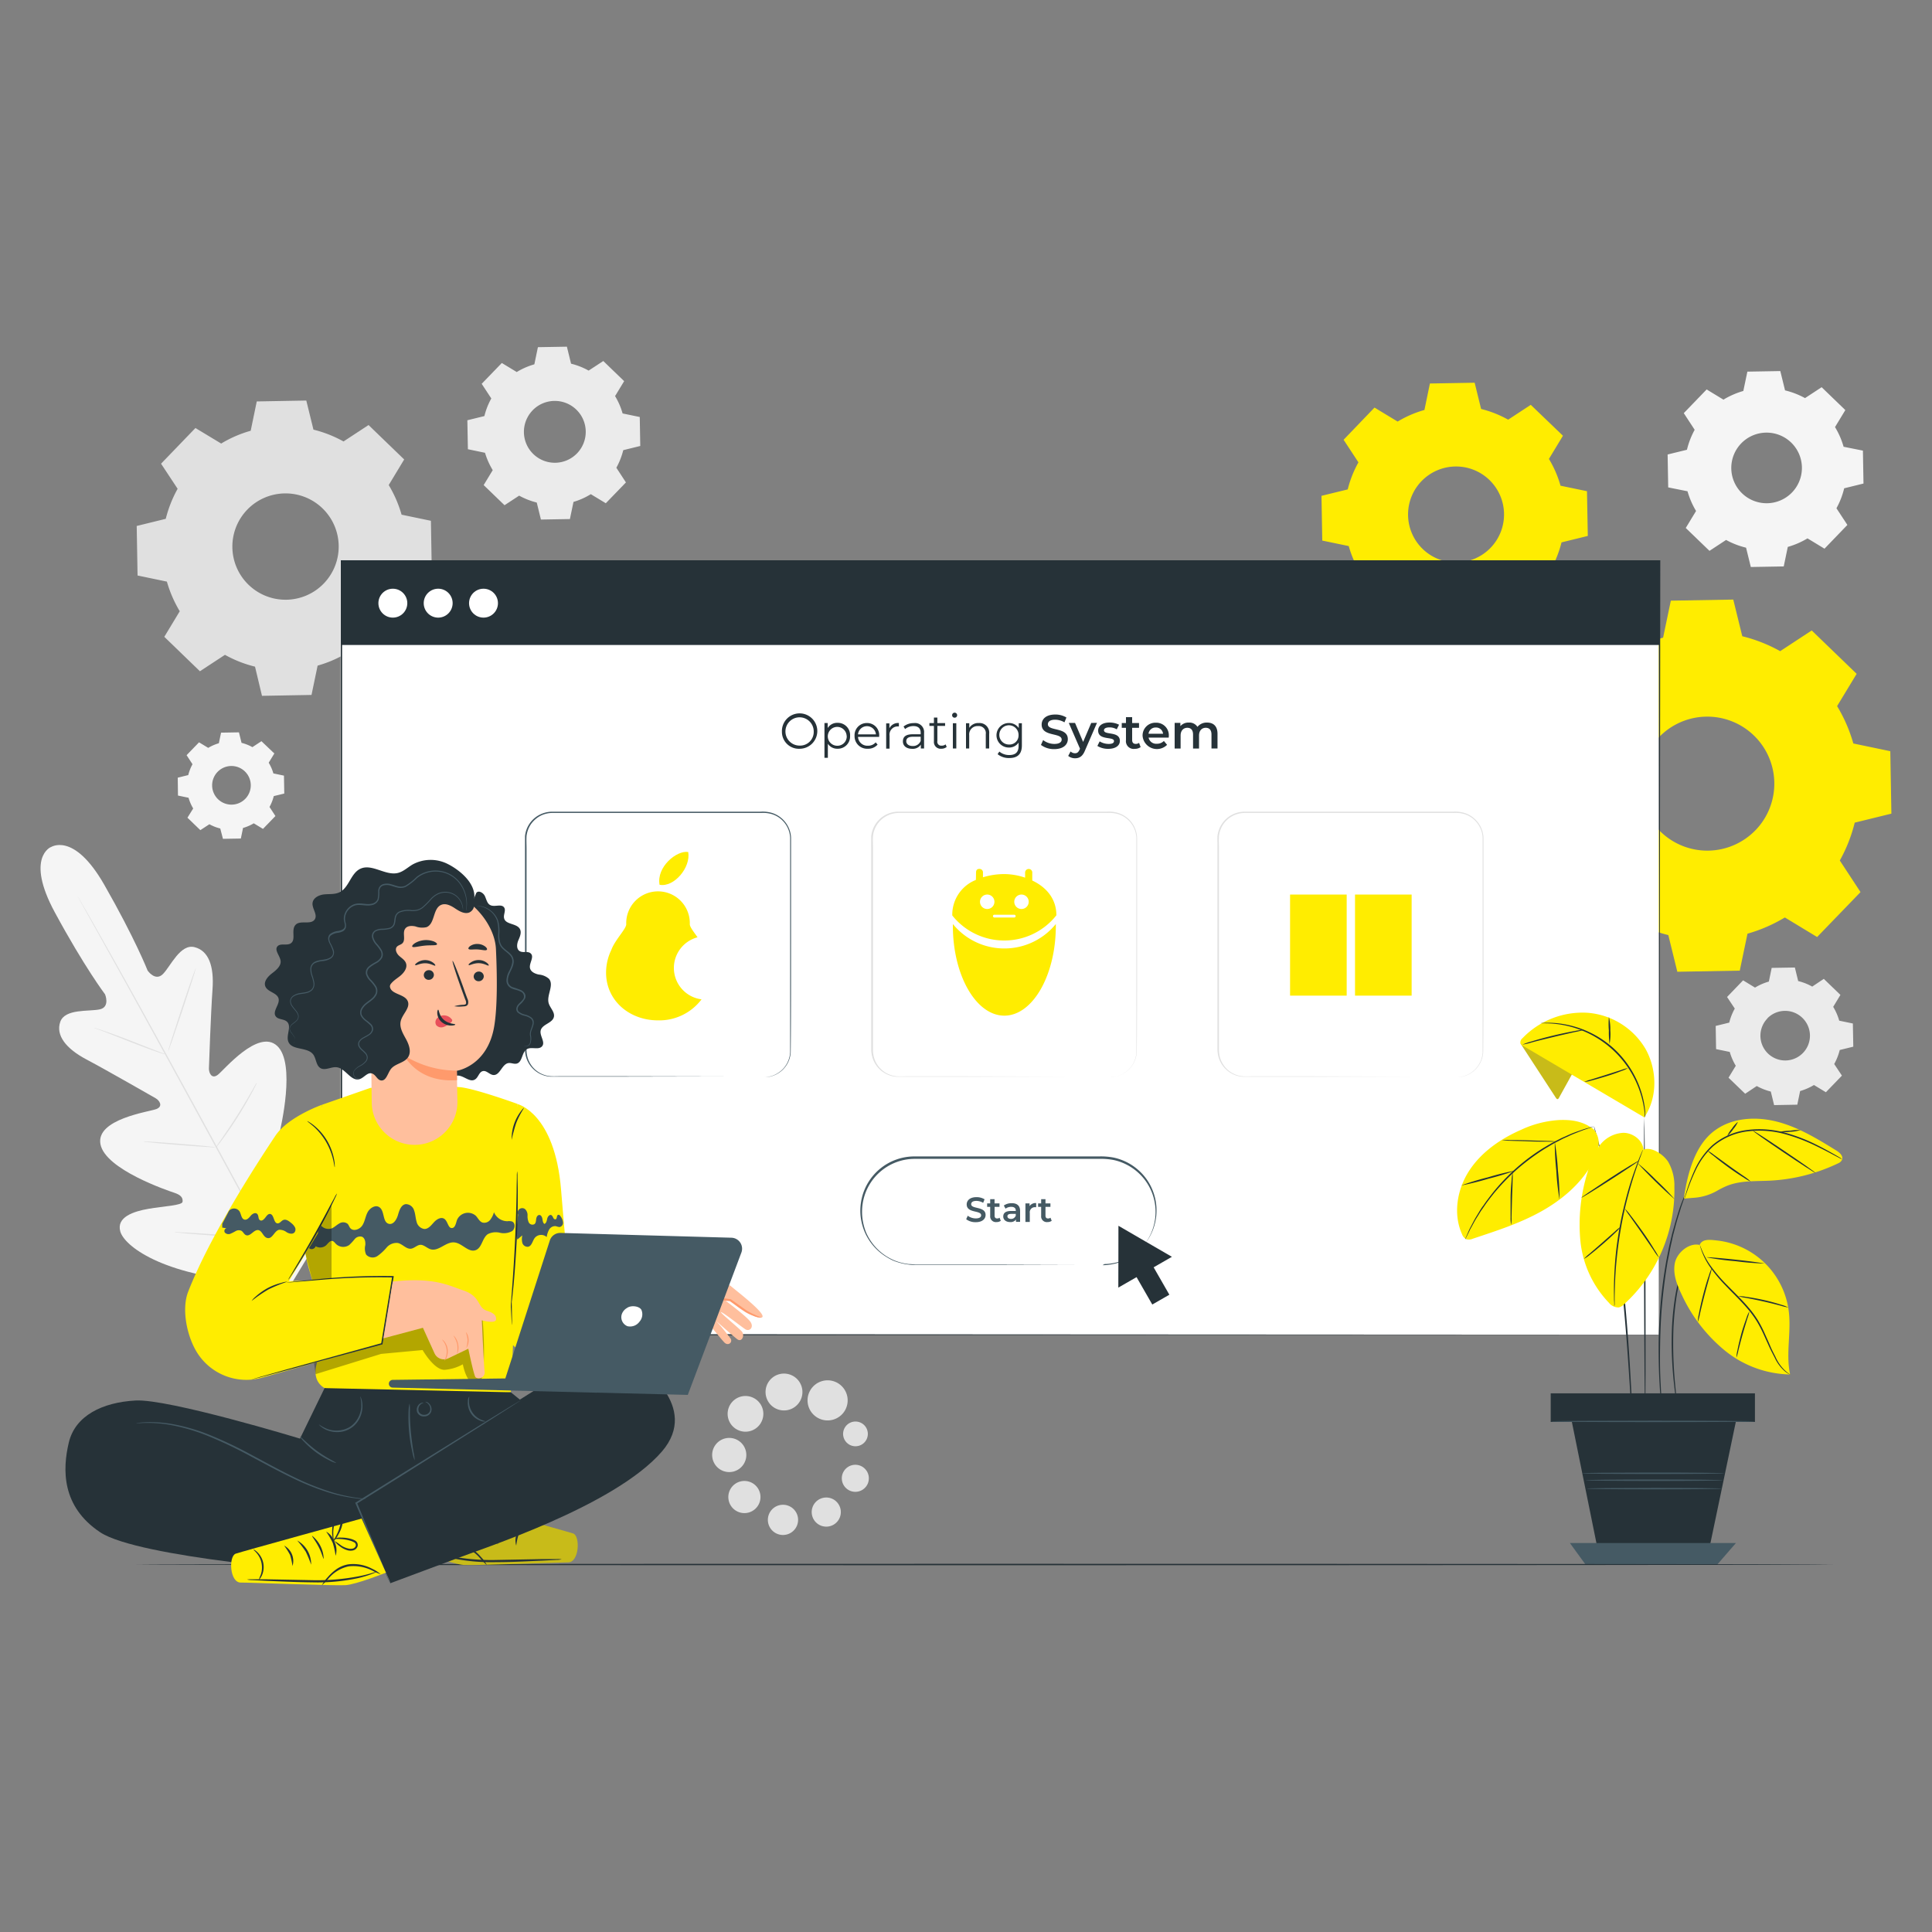 <svg xmlns="http://www.w3.org/2000/svg" id="Livello_1" data-name="Livello 1" width="500" height="500" viewBox="0 0 500 500"><rect x="0" y="0" width="500" height="500" fill="#808080" stroke="none"/><defs><style>      .cls-1 {        fill: #e0e0e0;      }      .cls-2 {        fill: #ebebeb;      }      .cls-3 {        fill: #f5f5f5;      }      .cls-4 {        fill: #ffed00;      }      .cls-5 {        fill: #fff;      }      .cls-6 {        fill: #263238;      }      .cls-7 {        fill: #455a64;      }      .cls-8 {        fill: #c8bb19;      }      .cls-9 {        opacity: 0.3;      }      .cls-10 {        fill: #ffbf9d;      }      .cls-11 {        fill: #ff9a6c;      }      .cls-12 {        fill: #e8505b;      }    </style></defs><g><path class="cls-1" d="M57.21,114.81a30.81,30.81,0,0,1,7.67-3.33l1.57-7.59,12.82-.23,1.85,7.53a31.33,31.33,0,0,1,7.78,3.06L95.38,110l9.22,8.91-4,6.62a31.9,31.9,0,0,1,3.33,7.67l7.59,1.58.22,12.82-7.53,1.85a31.48,31.48,0,0,1-3.06,7.78l4.25,6.48-8.91,9.22-6.62-4a31,31,0,0,1-7.67,3.33l-1.58,7.59-12.82.23L66,172.53a31.18,31.18,0,0,1-7.78-3.06l-6.48,4.25-9.22-8.91,4-6.62a31.9,31.9,0,0,1-3.33-7.67l-7.59-1.58-.22-12.82,7.52-1.85a31.68,31.68,0,0,1,3.07-7.77L41.68,120l8.9-9.23,6.63,4ZM64,131.89a13.76,13.76,0,1,0,19.45-.34A13.76,13.76,0,0,0,64,131.89Z"></path><path class="cls-2" d="M133.8,96.24a18.19,18.19,0,0,1,4.49-1.95l.92-4.44,7.5-.13,1.08,4.4a18.41,18.41,0,0,1,4.55,1.79l3.79-2.48,5.4,5.21-2.35,3.87a18.19,18.19,0,0,1,1.95,4.49l4.44.92.13,7.5-4.4,1.08a18.65,18.65,0,0,1-1.79,4.55l2.48,3.8-5.21,5.39-3.88-2.35a18,18,0,0,1-4.48,2l-.93,4.44-7.5.13-1.08-4.4a18.81,18.81,0,0,1-4.55-1.79l-3.79,2.48-5.4-5.21,2.35-3.87a19,19,0,0,1-2-4.49l-4.43-.92-.14-7.5,4.41-1.08a18.33,18.33,0,0,1,1.79-4.56l-2.49-3.79,5.21-5.39,3.88,2.35Zm4,10a8,8,0,1,0,11.38-.2A8,8,0,0,0,137.8,106.23Z"></path><path class="cls-3" d="M53.87,193.56a11.71,11.71,0,0,1,2.77-1.21l.57-2.74,4.63-.08.67,2.72a11.27,11.27,0,0,1,2.81,1.11l2.34-1.54L71,195l-1.46,2.39a11.32,11.32,0,0,1,1.21,2.77l2.74.57.08,4.64-2.72.66a11.64,11.64,0,0,1-1.1,2.81l1.53,2.35-3.22,3.33-2.39-1.45a11.28,11.28,0,0,1-2.77,1.2l-.57,2.74-4.63.08L57,214.41a11.24,11.24,0,0,1-2.81-1.1l-2.34,1.53-3.34-3.22L50,209.23a11.5,11.5,0,0,1-1.2-2.77l-2.74-.57L46,201.26l2.72-.67a11.64,11.64,0,0,1,1.1-2.81l-1.53-2.34,3.22-3.33,2.39,1.45Zm2.47,6.17a5,5,0,1,0,7-.12A5,5,0,0,0,56.34,199.73Z"></path><path class="cls-2" d="M454.2,255.59a14.57,14.57,0,0,1,3.58-1.56l.73-3.54,6-.1.86,3.51a14.29,14.29,0,0,1,3.63,1.43l3-2,4.3,4.15-1.87,3.09a14.57,14.57,0,0,1,1.56,3.58l3.53.73.11,6-3.51.86a14.67,14.67,0,0,1-1.43,3.63l2,3-4.15,4.3-3.09-1.87a15.13,15.13,0,0,1-3.58,1.56l-.73,3.53-6,.11-.86-3.51a14.67,14.67,0,0,1-3.63-1.43l-3,2-4.31-4.15,1.88-3.09a14.74,14.74,0,0,1-1.56-3.58l-3.54-.73-.1-6,3.51-.86a14.29,14.29,0,0,1,1.43-3.63l-2-3,4.15-4.31,3.09,1.88Zm3.19,8a6.41,6.41,0,1,0,9.07-.16A6.41,6.41,0,0,0,457.39,263.55Z"></path><g><path class="cls-1" d="M206,395.33a3.91,3.91,0,1,1-1.37-5.35A3.9,3.9,0,0,1,206,395.33Z"></path><path class="cls-1" d="M196.23,389.55a4.16,4.16,0,1,1-1.46-5.7A4.16,4.16,0,0,1,196.23,389.55Z"></path><path class="cls-1" d="M192.53,378.8a4.42,4.42,0,1,1-1.55-6.05A4.41,4.41,0,0,1,192.53,378.8Z"></path><path class="cls-1" d="M196.91,368.25a4.62,4.62,0,1,1-1.62-6.32A4.61,4.61,0,0,1,196.91,368.25Z"></path><path class="cls-1" d="M207,362.68a4.77,4.77,0,1,1-1.67-6.53A4.76,4.76,0,0,1,207,362.68Z"></path><path class="cls-1" d="M218.65,365.06a5.19,5.19,0,1,1-1.82-7.11A5.19,5.19,0,0,1,218.65,365.06Z"></path><path class="cls-1" d="M217.08,393.25a3.77,3.77,0,1,1-1.32-5.17A3.78,3.78,0,0,1,217.08,393.25Z"></path><path class="cls-1" d="M224.37,384.37a3.5,3.5,0,1,1-1.23-4.8A3.51,3.51,0,0,1,224.37,384.37Z"></path><path class="cls-1" d="M224.15,372.72a3.2,3.2,0,1,1-1.12-4.38A3.2,3.2,0,0,1,224.15,372.72Z"></path></g><g><path class="cls-3" d="M13.19,219.2s-6.69,2.71,1,16.92,13,21.21,13,21.21,1.39,3.31-1.41,3.9-9-.23-10.19,3.24,1.47,6.91,6.81,9.73,16.8,9.43,17.84,10,2.06,2.12.21,2.83S24.74,289.59,26,296.13s17.42,12,19.17,12.58,2.19,1.35,2.08,2.31-4.85,1.13-8.78,1.81-8.38,2.15-7.34,5.87,10.73,11.33,33.82,13l10.74.07,5.61-9.23c10.8-20.47,9.46-32.71,6.86-35.56s-6.2.14-8.86,3.12-5.3,6.9-6.17,6.49-1.27-1.16-.87-3,4.35-18.4-.54-22.92-13.78,6.31-15.36,7.5-2.32-.51-2.29-1.68.5-14.43.93-20.45-1-10-4.66-10.92-6.15,4.87-8.14,6.93-4-.87-4-.87S35,243,27,229s-13.95-9.69-13.95-9.69"></path><path class="cls-1" d="M76.31,334.27c-5.82-10.36-15.86-28.94-24.55-44.85s-16.58-30.29-22.35-40.67l-6.84-12.29c-.8-1.45-1.42-2.57-1.86-3.35l-.47-.87a3.1,3.1,0,0,1-.15-.3l.18.28.5.86,1.92,3.31c1.65,2.88,4,7.06,6.93,12.24,5.82,10.36,13.74,24.73,22.43,40.63s18.7,34.51,24.46,44.89"></path><path class="cls-1" d="M24.28,266a4.09,4.09,0,0,1,.75.19c.48.14,1.17.37,2,.65,1.7.57,4,1.42,6.55,2.4l6.49,2.54,2,.76a3.08,3.08,0,0,1,.71.31,3.86,3.86,0,0,1-.76-.19c-.48-.14-1.16-.36-2-.66-1.68-.58-4-1.46-6.53-2.45L27,267l-2-.74A3.66,3.66,0,0,1,24.28,266Z"></path><path class="cls-1" d="M43.49,272.12c-.09,0,1.45-4.88,3.43-10.84s3.67-10.76,3.76-10.73-1.45,4.88-3.44,10.84S43.57,272.15,43.49,272.12Z"></path><path class="cls-1" d="M55.74,297.15a3.11,3.11,0,0,1,.42-.68l1.22-1.77c1-1.5,2.46-3.57,3.94-5.92s2.76-4.52,3.66-6.09l1.08-1.87a4,4,0,0,1,.43-.67,3.6,3.6,0,0,1-.31.73c-.23.46-.56,1.12-1,1.92-.86,1.61-2.1,3.8-3.59,6.16s-2.94,4.41-4,5.88c-.54.73-1,1.31-1.31,1.71A3.89,3.89,0,0,1,55.74,297.15Z"></path><path class="cls-1" d="M37.14,295.42a3.75,3.75,0,0,1,.73,0l2,.11c1.68.1,4,.27,6.56.48s4.87.4,6.55.57l2,.21a3.42,3.42,0,0,1,.72.12,2.43,2.43,0,0,1-.73,0l-2-.11c-1.68-.1-4-.27-6.56-.47s-4.88-.41-6.55-.58l-2-.21A3,3,0,0,1,37.14,295.42Z"></path><path class="cls-1" d="M45.15,318.89a4.51,4.51,0,0,1,.94,0l2.55.12c2.15.13,5.13.32,8.41.55s6.26.46,8.41.64l2.54.23a5,5,0,0,1,.93.13,5.53,5.53,0,0,1-.93,0l-2.56-.13c-2.15-.12-5.13-.31-8.41-.54s-6.26-.46-8.41-.64L46.08,319A5.23,5.23,0,0,1,45.15,318.89Z"></path><path class="cls-1" d="M68.38,320.36a5.63,5.63,0,0,1,.51-.87l1.47-2.3c1.24-1.95,3-4.64,4.75-7.67s3.37-5.81,4.48-7.84l1.32-2.39a5.94,5.94,0,0,1,.52-.86,5.41,5.41,0,0,1-.4.92c-.28.58-.7,1.42-1.23,2.45-1.06,2.05-2.6,4.85-4.4,7.89s-3.55,5.71-4.84,7.63c-.65,1-1.19,1.72-1.57,2.25A6.56,6.56,0,0,1,68.38,320.36Z"></path></g><g><path class="cls-4" d="M480,212.9l9.49-2.33-.28-16.16-9.57-2a39.38,39.38,0,0,0-4.2-9.67l5.06-8.35-11.63-11.23-8.16,5.36a39.35,39.35,0,0,0-9.81-3.86l-2.33-9.49-16.16.28-2,9.57a39.31,39.31,0,0,0-9.66,4.2l-8.36-5.07-11.22,11.63,5.35,8.17a39.74,39.74,0,0,0-3.86,9.81l-9.49,2.33.29,16.16,9.56,2a39.7,39.7,0,0,0,4.2,9.66l-5.06,8.35,11.63,11.23,8.17-5.35a39.82,39.82,0,0,0,9.8,3.86l2.33,9.49,16.16-.29,2-9.56a40.15,40.15,0,0,0,9.67-4.2l8.35,5.06,11.23-11.63-5.36-8.17A39.43,39.43,0,0,0,480,212.9Zm-25.68,1.95a17.34,17.34,0,1,1-.43-24.52A17.34,17.34,0,0,1,454.33,214.85Z"></path><g><path class="cls-4" d="M361.71,109.1a28.33,28.33,0,0,1,6.93-3l1.42-6.85,11.58-.2,1.67,6.79a28.28,28.28,0,0,1,7,2.77l5.85-3.84,8.33,8-3.63,6a28,28,0,0,1,3,6.93l6.85,1.42.21,11.58-6.8,1.67a28.64,28.64,0,0,1-2.76,7l3.83,5.85-8,8.33-6-3.63a28,28,0,0,1-6.93,3l-1.42,6.85-11.58.21-1.66-6.8a28.71,28.71,0,0,1-7-2.76l-5.85,3.83-8.33-8,3.63-6a28.33,28.33,0,0,1-3-6.93l-6.85-1.42-.2-11.58,6.79-1.66a28.34,28.34,0,0,1,2.77-7l-3.84-5.85,8-8.33,6,3.63Zm6.18,15.42a12.42,12.42,0,1,0,17.56-.31A12.42,12.42,0,0,0,367.89,124.52Z"></path><path class="cls-3" d="M446.07,103.4a21.5,21.5,0,0,1,5.1-2.22l1.05-5,8.52-.15,1.23,5a20.93,20.93,0,0,1,5.17,2l4.3-2.82,6.13,5.92-2.67,4.4a20.49,20.49,0,0,1,2.22,5.09l5,1,.15,8.52-5,1.23a20.62,20.62,0,0,1-2,5.17l2.83,4.31L472.18,142l-4.4-2.67a21.07,21.07,0,0,1-5.1,2.21l-1.05,5.05-8.52.15-1.23-5a20.9,20.9,0,0,1-5.17-2l-4.3,2.82-6.14-5.92,2.67-4.4a20.9,20.9,0,0,1-2.21-5.1l-5-1-.15-8.52,5-1.22a21,21,0,0,1,2-5.17l-2.82-4.31,5.92-6.13,4.4,2.67Zm4.55,11.35a9.14,9.14,0,1,0,12.92-.23A9.15,9.15,0,0,0,450.62,114.75Z"></path></g></g><g><rect class="cls-5" x="88.14" y="145.09" width="341.14" height="200.31"></rect><g><rect class="cls-6" x="88.32" y="145.15" width="341.14" height="21.77"></rect><g><path class="cls-6" d="M202.36,189.36a4.58,4.58,0,1,1,4.58,4.42A4.38,4.38,0,0,1,202.36,189.36Zm8.23,0a3.66,3.66,0,1,0-3.65,3.6A3.53,3.53,0,0,0,210.59,189.36Z"></path><path class="cls-6" d="M220,190.44a3.17,3.17,0,0,1-3.26,3.33,2.87,2.87,0,0,1-2.49-1.29v3.64h-.88v-9h.84v1.29a2.87,2.87,0,0,1,2.53-1.34A3.17,3.17,0,0,1,220,190.44Zm-.89,0A2.44,2.44,0,1,0,216.7,193,2.4,2.4,0,0,0,219.13,190.44Z"></path><path class="cls-6" d="M227.52,190.71h-5.47a2.42,2.42,0,0,0,2.57,2.28,2.57,2.57,0,0,0,2-.86l.5.57a3.2,3.2,0,0,1-2.52,1.07,3.24,3.24,0,0,1-3.44-3.33,3.15,3.15,0,0,1,3.2-3.32,3.11,3.11,0,0,1,3.17,3.32C227.53,190.51,227.52,190.61,227.52,190.71Zm-5.47-.66h4.64a2.33,2.33,0,0,0-4.64,0Z"></path><path class="cls-6" d="M232.63,187.12V188h-.21a2.12,2.12,0,0,0-2.2,2.42v3.33h-.88v-6.54h.84v1.28A2.47,2.47,0,0,1,232.63,187.12Z"></path><path class="cls-6" d="M239.15,189.65v4.06h-.84v-1a2.47,2.47,0,0,1-2.26,1.08c-1.48,0-2.38-.77-2.38-1.9s.64-1.86,2.52-1.86h2.08v-.39c0-1.12-.64-1.73-1.86-1.73a3.33,3.33,0,0,0-2.17.77l-.4-.66a4.15,4.15,0,0,1,2.66-.88A2.32,2.32,0,0,1,239.15,189.65Zm-.88,2.09v-1.07h-2.05c-1.27,0-1.68.5-1.68,1.17s.61,1.23,1.65,1.23A2.09,2.09,0,0,0,238.27,191.74Z"></path><path class="cls-6" d="M245,193.31a2.11,2.11,0,0,1-1.38.46,1.74,1.74,0,0,1-1.92-1.9v-4h-1.17v-.74h1.17v-1.43h.89v1.43h2v.74h-2v3.91a1,1,0,0,0,1.13,1.19,1.48,1.48,0,0,0,1-.33Z"></path><path class="cls-6" d="M246.41,185.1a.65.65,0,1,1,.64.64A.63.63,0,0,1,246.41,185.1Zm.19,2.07h.89v6.54h-.89Z"></path><path class="cls-6" d="M256,189.91v3.8h-.88V190a1.83,1.83,0,0,0-2-2.09,2.15,2.15,0,0,0-2.29,2.37v3.43H250v-6.54h.85v1.2a2.74,2.74,0,0,1,2.48-1.25A2.5,2.5,0,0,1,256,189.91Z"></path><path class="cls-6" d="M264.46,187.17v5.74c0,2.25-1.11,3.27-3.28,3.27a4.57,4.57,0,0,1-3-1l.45-.68a3.87,3.87,0,0,0,2.57.9c1.65,0,2.41-.76,2.41-2.38v-.83a2.94,2.94,0,0,1-2.55,1.27,3.17,3.17,0,1,1,0-6.34,3,3,0,0,1,2.59,1.3v-1.25Zm-.86,3.11a2.49,2.49,0,1,0-2.49,2.4A2.34,2.34,0,0,0,263.6,190.28Z"></path><path class="cls-6" d="M269.4,192.79l.56-1.26a4.8,4.8,0,0,0,2.87,1c1.36,0,1.93-.49,1.93-1.13,0-1.88-5.18-.65-5.18-3.88,0-1.41,1.12-2.6,3.51-2.6a5.48,5.48,0,0,1,2.9.77l-.51,1.25a4.82,4.82,0,0,0-2.4-.68c-1.35,0-1.89.52-1.89,1.18,0,1.86,5.16.65,5.16,3.85,0,1.39-1.13,2.58-3.52,2.58A5.6,5.6,0,0,1,269.4,192.79Z"></path><path class="cls-6" d="M283.9,187.07l-3.11,7.17c-.61,1.51-1.45,2-2.56,2a2.78,2.78,0,0,1-1.78-.61l.62-1.15a1.67,1.67,0,0,0,1.15.46c.54,0,.87-.26,1.17-.92l.11-.26-2.9-6.66h1.62l2.09,4.91,2.1-4.91Z"></path><path class="cls-6" d="M284,193.05l.59-1.18a4.54,4.54,0,0,0,2.32.66c1,0,1.39-.28,1.39-.74,0-1.27-4.1-.07-4.1-2.72,0-1.26,1.13-2.08,2.92-2.08a5.32,5.32,0,0,1,2.49.57l-.6,1.19a3.57,3.57,0,0,0-1.9-.5c-.95,0-1.4.31-1.4.74,0,1.35,4.11.15,4.11,2.75,0,1.25-1.15,2.06-3,2.06A5.27,5.27,0,0,1,284,193.05Z"></path><path class="cls-6" d="M295.19,193.35a2.47,2.47,0,0,1-1.5.45,2,2,0,0,1-2.29-2.24v-3.2h-1.09v-1.24h1.09V185.6H293v1.52h1.78v1.24H293v3.16c0,.65.32,1,.92,1a1.39,1.39,0,0,0,.87-.27Z"></path><path class="cls-6" d="M302.46,190.89h-5.21a2,2,0,0,0,2.15,1.59,2.42,2.42,0,0,0,1.81-.72l.83,1a3.72,3.72,0,0,1-6.34-2.32,3.3,3.3,0,0,1,3.43-3.4,3.24,3.24,0,0,1,3.36,3.43A4,4,0,0,1,302.46,190.89Zm-5.22-1H301a1.81,1.81,0,0,0-1.88-1.61A1.83,1.83,0,0,0,297.24,189.85Z"></path><path class="cls-6" d="M315.09,189.9v3.81h-1.56V190.1c0-1.18-.54-1.75-1.49-1.75s-1.73.67-1.73,2v3.37h-1.55V190.1c0-1.18-.55-1.75-1.49-1.75s-1.73.67-1.73,2v3.37H304v-6.64h1.48v.84a2.78,2.78,0,0,1,2.18-.92,2.48,2.48,0,0,1,2.24,1.11,3.08,3.08,0,0,1,2.49-1.11C314,187,315.09,187.9,315.09,189.9Z"></path></g><g><path class="cls-7" d="M285.35,327.42l.47,0a10.34,10.34,0,0,0,1.39-.14,13.19,13.19,0,0,0,5-1.74,13.78,13.78,0,0,0,5.87-17,13.61,13.61,0,0,0-3.71-5.23,13.75,13.75,0,0,0-6.2-3.11,17.82,17.82,0,0,0-3.68-.29H272.59l-35.84,0a13.64,13.64,0,0,0-13.29,10.54,14.31,14.31,0,0,0-.31,4.37,14.7,14.7,0,0,0,1,4.16,13.82,13.82,0,0,0,5.39,6.22,15.25,15.25,0,0,0,1.79.94,14.39,14.39,0,0,0,3.83,1c.65,0,1.3.1,1.95.1h7.59l13.63,0,19.73.06,5.37,0,1.39,0,.48,0-.48,0-1.39,0-5.37,0-19.73.06-13.63,0h-7.59c-.65,0-1.32,0-2-.1a13.56,13.56,0,0,1-2-.38,15.32,15.32,0,0,1-1.95-.64,14.57,14.57,0,0,1-1.83-1,14.11,14.11,0,0,1-5.53-6.37,14.74,14.74,0,0,1-1.09-4.27,14.4,14.4,0,0,1,.31-4.48,14,14,0,0,1,13.65-10.84l35.84,0H284.5a17.38,17.38,0,0,1,3.75.31,14,14,0,0,1,6.32,3.19,13.7,13.7,0,0,1,3.76,5.35,13.94,13.94,0,0,1-6,17.21,13.09,13.09,0,0,1-5.07,1.69,10.82,10.82,0,0,1-1.39.1Z"></path><g><path class="cls-7" d="M250.05,315.54l.4-.91a3.48,3.48,0,0,0,2.08.69c1,0,1.39-.35,1.39-.81,0-1.36-3.74-.47-3.74-2.81,0-1,.81-1.88,2.54-1.88a4,4,0,0,1,2.09.56l-.37.91a3.49,3.49,0,0,0-1.73-.5c-1,0-1.37.38-1.37.86,0,1.34,3.73.47,3.73,2.78,0,1-.82,1.87-2.54,1.87A4,4,0,0,1,250.05,315.54Z"></path><path class="cls-7" d="M259,315.94a1.76,1.76,0,0,1-1.08.33,1.48,1.48,0,0,1-1.66-1.62v-2.31h-.79v-.9h.79v-1.09h1.13v1.09h1.28v.9H257.4v2.28c0,.47.23.72.66.72a1,1,0,0,0,.63-.2Z"></path><path class="cls-7" d="M264,313.39v2.82h-1.06v-.59a1.71,1.71,0,0,1-1.51.65c-1.1,0-1.79-.6-1.79-1.44s.54-1.43,2-1.43h1.25v-.07c0-.66-.4-1-1.2-1a2.43,2.43,0,0,0-1.46.47l-.44-.81a3.37,3.37,0,0,1,2-.6C263.15,311.35,264,312,264,313.39Zm-1.12,1.31v-.55h-1.16c-.77,0-1,.28-1,.64s.34.66.91.66A1.23,1.23,0,0,0,262.83,314.7Z"></path><path class="cls-7" d="M268.16,311.35v1.07l-.26,0a1.31,1.31,0,0,0-1.39,1.49v2.33h-1.13v-4.8h1.07v.7A1.89,1.89,0,0,1,268.16,311.35Z"></path><path class="cls-7" d="M272.18,315.94a1.76,1.76,0,0,1-1.08.33,1.47,1.47,0,0,1-1.65-1.62v-2.31h-.79v-.9h.79v-1.09h1.12v1.09h1.28v.9h-1.28v2.28c0,.47.23.72.66.72a1,1,0,0,0,.63-.2Z"></path></g></g><g><path class="cls-4" d="M178.11,220.5c.71,4-3.68,9.2-7.41,8.48C169.84,224.38,175.14,220,178.11,220.5Z"></path><path class="cls-7" d="M197.7,278.81a7.6,7.6,0,0,0,2.58-.55,7,7,0,0,0,2.58-1.87,6.86,6.86,0,0,0,1.63-4c0-6.65,0-16.25,0-28.11,0-5.94,0-12.44,0-19.42v-5.32c0-.9,0-1.82,0-2.72a6.73,6.73,0,0,0-4.7-6.12,8.13,8.13,0,0,0-2.8-.31H194l-51.06,0a6.82,6.82,0,0,0-3.16.79,7.07,7.07,0,0,0-2.41,2.17,6.94,6.94,0,0,0-1.1,3c-.07,1.07,0,2.21,0,3.3v13c0,8.54,0,16.78,0,24.63,0,3.92,0,7.75,0,11.47v2.77a7.15,7.15,0,0,0,.42,2.61,6.71,6.71,0,0,0,5.85,4.39c.84.05,1.7,0,2.54,0h14.27l28.12.06,7.64,0,2,0c.45,0,.68,0,.68,0l-.68,0h-2l-7.64,0-28.12.06H145c-.85,0-1.68,0-2.56,0a7,7,0,0,1-2.55-.67,7.09,7.09,0,0,1-3.58-3.91,7.48,7.48,0,0,1-.44-2.73c0-.92,0-1.84,0-2.77V257.39c0-7.85,0-16.09,0-24.63V218.07c0-.55,0-1.1,0-1.68a7,7,0,0,1,3.7-5.49,7.32,7.32,0,0,1,3.34-.84l51.06,0h2.93a8.47,8.47,0,0,1,2.91.33,7.08,7.08,0,0,1,4.24,3.7,6.86,6.86,0,0,1,.67,2.73c0,.93,0,1.83,0,2.73,0,1.8,0,3.58,0,5.32,0,7,0,13.48,0,19.42,0,11.87,0,21.47-.09,28.12a6.88,6.88,0,0,1-6.25,6.36Z"></path><path class="cls-4" d="M174.4,250.5a8.21,8.21,0,0,1,6.12-7.93c-1-1.43-2-2.67-2-3.37a8.23,8.23,0,1,0-16.45,0c0,1.2-2.92,4.05-3.86,6.64h0a13.56,13.56,0,0,0-1.36,5.87c0,7.21,6,12.36,13.45,12.36a13.69,13.69,0,0,0,11.26-5.44A8.2,8.2,0,0,1,174.4,250.5Z"></path></g><g><path class="cls-1" d="M287.3,278.81a7.59,7.59,0,0,0,2.59-.55,6.88,6.88,0,0,0,2.57-1.87,6.74,6.74,0,0,0,1.63-4c0-6.65,0-16.25,0-28.11,0-5.94,0-12.44,0-19.42,0-1.74,0-3.52,0-5.32,0-.9,0-1.82,0-2.72a6.73,6.73,0,0,0-4.7-6.12,8.18,8.18,0,0,0-2.8-.31h-2.93l-51.06,0a6.79,6.79,0,0,0-3.16.79,6.67,6.67,0,0,0-3.51,5.2c-.08,1.07,0,2.21,0,3.3v13c0,8.54,0,16.78,0,24.63,0,3.92,0,7.75,0,11.47v2.77a7.15,7.15,0,0,0,.42,2.61,6.71,6.71,0,0,0,5.85,4.39c.83.05,1.7,0,2.54,0h14.27l28.12.06,7.64,0,2,0c.44,0,.67,0,.67,0l-.67,0h-2l-7.64,0-28.12.06H234.61c-.85,0-1.69,0-2.56,0a6.89,6.89,0,0,1-2.55-.67,7,7,0,0,1-3.58-3.91,7.49,7.49,0,0,1-.45-2.73v-2.77c0-3.72,0-7.55,0-11.47,0-7.85,0-16.09,0-24.63V218.07c0-.55,0-1.1,0-1.68a7.09,7.09,0,0,1,7-6.33l51.06,0h2.93a8.41,8.41,0,0,1,2.9.33,7,7,0,0,1,4.92,6.43c0,.93,0,1.83,0,2.73v5.32c0,7,0,13.48,0,19.42,0,11.87,0,21.47-.09,28.12a6.88,6.88,0,0,1-1.69,4,6.82,6.82,0,0,1-4.57,2.33Z"></path><g><path class="cls-4" d="M259.91,243.4a17.16,17.16,0,0,0,13.48-6.52c0-4.45-2.81-7.39-6.24-9h0v-1.94a.93.93,0,1,0-1.85-.07c0,.42,0,.84,0,1.27a16.93,16.93,0,0,0-5.39-.93,19,19,0,0,0-5.52.83c0-.39,0-.78,0-1.17a.9.9,0,0,0-.94-1c-.5,0-.83.25-.85.86s0,1.34-.05,2a9.66,9.66,0,0,0-6.1,9.19A17.15,17.15,0,0,0,259.91,243.4Zm4.45-11.89a1.87,1.87,0,1,1-1.87,1.87A1.87,1.87,0,0,1,264.36,231.51Zm-1.87,5.22a.36.36,0,1,1,0,.72h-5.15a.36.36,0,1,1,0-.72Zm-7-5.22a1.87,1.87,0,1,1-1.87,1.87A1.87,1.87,0,0,1,255.47,231.51Z"></path><path class="cls-4" d="M259.91,245.46a17.13,17.13,0,0,1-13.31-6.32c0,.14,0,.28,0,.42,0,12.86,6,23.29,13.32,23.29s13.33-10.43,13.33-23.29c0-.14,0-.28,0-.42A17.15,17.15,0,0,1,259.91,245.46Z"></path></g></g><g><path class="cls-1" d="M376.91,278.81a7.59,7.59,0,0,0,2.59-.55,6.88,6.88,0,0,0,2.57-1.87,6.74,6.74,0,0,0,1.63-4c0-6.65,0-16.25,0-28.11,0-5.94,0-12.44,0-19.42v-5.32c0-.9,0-1.82,0-2.72a6.44,6.44,0,0,0-.65-2.6,6.75,6.75,0,0,0-4-3.52,8.21,8.21,0,0,0-2.81-.31H373.2l-51.06,0a6.83,6.83,0,0,0-3.17.79,6.69,6.69,0,0,0-3.5,5.2c-.08,1.07,0,2.21,0,3.3v13c0,8.54,0,16.78,0,24.63v11.47c0,.93,0,1.85,0,2.77a7.37,7.37,0,0,0,.42,2.61,6.73,6.73,0,0,0,5.86,4.39c.83.05,1.7,0,2.53,0h14.28l28.11.06,7.65,0,2,0c.45,0,.68,0,.68,0l-.68,0h-2l-7.65,0-28.11.06H324.21c-.84,0-1.68,0-2.55,0a7,7,0,0,1-2.56-.67,7.09,7.09,0,0,1-3.58-3.91,7.7,7.7,0,0,1-.44-2.73v-2.77c0-3.72,0-7.55,0-11.47,0-7.85,0-16.09,0-24.63V218.07a15.89,15.89,0,0,1,0-1.68,7.17,7.17,0,0,1,1.16-3.2,7.11,7.11,0,0,1,5.88-3.13l51.06,0h2.92a8.44,8.44,0,0,1,2.91.33,7.07,7.07,0,0,1,4.92,6.43c0,.93,0,1.83,0,2.73,0,1.8,0,3.58,0,5.32,0,7,0,13.48,0,19.42,0,11.87,0,21.47-.08,28.12a6.9,6.9,0,0,1-6.26,6.36Z"></path><rect class="cls-4" x="350.68" y="231.51" width="14.65" height="26.16"></rect><rect class="cls-4" x="333.87" y="231.51" width="14.65" height="26.16"></rect></g><polygon class="cls-6" points="303.29 325.26 296.37 321.25 289.45 317.23 289.44 325.23 289.42 333.23 294.14 330.52 298.21 337.61 302.63 335.07 298.56 327.98 303.29 325.26"></polygon><g><circle class="cls-5" cx="101.67" cy="156.1" r="3.74"></circle><path class="cls-5" d="M117.14,156.1a3.74,3.74,0,1,1-3.74-3.74A3.73,3.73,0,0,1,117.14,156.1Z"></path><circle class="cls-5" cx="125.13" cy="156.1" r="3.74"></circle></g><path class="cls-6" d="M429.46,345.46c0-1.17-.06-77.45-.15-200.31l.15.14-341.11,0h0l.19-.18c0,70.92,0,138.65,0,200.31l-.17-.18,341.14.18-341.14.17h-.17v-.17c0-61.66,0-129.39,0-200.31V145h.22l341.11,0h.15v.15C429.52,268,429.46,344.29,429.46,345.46Z"></path></g></g><g><g><rect class="cls-6" x="401.41" y="360.65" width="52.67" height="7.24"></rect><path class="cls-6" d="M454.16,368H401.32v-7.41h52.84Zm-52.66-.18H454v-7.05H401.5Z"></path></g><polygon class="cls-6" points="406.29 365.48 413.87 402.88 441.92 402.88 449.25 367.88 406.29 365.48"></polygon><polygon class="cls-7" points="406.29 399.34 410.33 404.9 444.43 404.9 449.25 399.34 406.29 399.34"></polygon><path class="cls-6" d="M425.76,366.57c-.1,0-.23-17.33-.29-38.7s0-38.69.07-38.7.24,17.33.3,38.7S425.87,366.57,425.76,366.57Z"></path><path class="cls-6" d="M437.49,323.21s0,.14-.14.4-.28.67-.47,1.12l-.34.81c-.11.31-.23.63-.35,1s-.26.74-.41,1.13-.25.84-.39,1.29a53.15,53.15,0,0,0-1.47,6.45,80.89,80.89,0,0,0-.82,8.06,109.22,109.22,0,0,0,.42,14.73c.17,1.88.34,3.4.47,4.45.05.49.09.89.13,1.21a1.76,1.76,0,0,1,0,.43,1.83,1.83,0,0,1-.1-.42l-.2-1.2c-.17-1-.38-2.56-.58-4.44a96.06,96.06,0,0,1-.53-14.78,73.33,73.33,0,0,1,.85-8.1,49,49,0,0,1,1.56-6.47c.15-.45.27-.88.42-1.28l.43-1.13c.14-.35.27-.67.38-1s.27-.56.38-.79c.22-.45.39-.81.54-1.1A1.65,1.65,0,0,1,437.49,323.21Z"></path><path class="cls-6" d="M436.15,309.2a4.74,4.74,0,0,1-.17.57l-.55,1.61-.4,1.16-.42,1.4c-.31,1-.67,2.14-1,3.42-.17.64-.34,1.31-.53,2s-.32,1.43-.49,2.19c-.37,1.5-.63,3.14-1,4.85-.58,3.44-1.09,7.25-1.45,11.26s-.47,7.86-.52,11.35,0,6.63.17,9.27c.05,1.32.13,2.51.2,3.56s.13,1.95.19,2.68.1,1.28.13,1.7a2.5,2.5,0,0,1,0,.6,4.68,4.68,0,0,1-.09-.59c0-.42-.12-1-.2-1.69s-.18-1.64-.26-2.68-.19-2.24-.25-3.57c-.18-2.64-.25-5.79-.26-9.29s.17-7.34.5-11.37.88-7.84,1.48-11.29c.35-1.71.63-3.35,1-4.86q.27-1.14.51-2.19c.2-.7.38-1.37.56-2,.33-1.28.71-2.42,1-3.41l.45-1.4.43-1.15c.26-.66.47-1.19.62-1.59A2.8,2.8,0,0,1,436.15,309.2Z"></path><path class="cls-6" d="M422.43,369.63s0-.06,0-.2,0-.35,0-.6c0-.55-.09-1.31-.15-2.29-.13-2-.31-4.9-.53-8.44-.46-7.12-1.12-17-2.32-27.79-.61-5.41-1.32-10.55-2.06-15.21-.39-2.33-.75-4.54-1.15-6.6s-.77-4-1.14-5.73-.73-3.31-1-4.7-.6-2.57-.85-3.53-.41-1.7-.55-2.24c-.05-.24-.09-.43-.13-.58s0-.2,0-.2a1.38,1.38,0,0,1,.07.19c0,.15.1.34.17.57.14.54.35,1.28.61,2.22s.59,2.14.91,3.52.74,3,1.1,4.7.8,3.65,1.18,5.72.79,4.27,1.19,6.6c.76,4.66,1.48,9.81,2.09,15.23,1.2,10.83,1.82,20.68,2.21,27.81.2,3.57.33,6.46.41,8.45,0,1,.07,1.75.09,2.3,0,.25,0,.44,0,.6A.63.63,0,0,1,422.43,369.63Z"></path><path class="cls-4" d="M425.33,297.5c-.23-2.45-2.71-4.3-5.17-4.33a8.17,8.17,0,0,0-6.27,3.41,19.55,19.55,0,0,0-3,6.7A45.51,45.51,0,0,0,409,321.11a27,27,0,0,0,7.42,16.08,3.07,3.07,0,0,0,2.56,1.17,3.2,3.2,0,0,0,1.35-.84,39.9,39.9,0,0,0,13-30.34,12.41,12.41,0,0,0-1.62-6.53c-1.26-1.9-4.2-3.91-6.34-3.15"></path><g><path class="cls-8" d="M406.93,277.84l-3.48,6.29c-.08.15-.18.31-.35.33s-.32-.16-.42-.31l-9.18-14.09,2.12-1.2Z"></path><path class="cls-4" d="M425.54,289.17,394.23,270.7a1.46,1.46,0,0,1-.76-.77,1.45,1.45,0,0,1,.56-1.26,21.59,21.59,0,0,1,16.73-6.57,19.11,19.11,0,0,1,15.13,9.41c3,5.4,3.12,12.54-.35,17.66"></path><path class="cls-6" d="M398.75,264.8a1.77,1.77,0,0,1,.41-.05c.27,0,.66-.06,1.18-.06a23.39,23.39,0,0,1,4.34.35,25.69,25.69,0,0,1,12.83,6.19A25.76,25.76,0,0,1,425,283.38a24.08,24.08,0,0,1,.78,4.28c0,.52,0,.65,0,.92a1.4,1.4,0,0,1-.24.68,4.91,4.91,0,0,0,.05-1.58,26,26,0,0,0-25.24-22.84C399.32,264.82,398.75,264.83,398.75,264.8Z"></path><path class="cls-6" d="M421.31,276.42a7.56,7.56,0,0,1-1.59.72c-1,.39-2.39.9-4,1.39s-3,.89-4,1.15A7.48,7.48,0,0,1,410,280a9,9,0,0,1,1.64-.58l4-1.25,4-1.28A8.33,8.33,0,0,1,421.31,276.42Z"></path><path class="cls-6" d="M416.38,263.18a13.4,13.4,0,0,1,.37,3.49,13.23,13.23,0,0,1-.2,3.51,23,23,0,0,1-.18-3.5A20.54,20.54,0,0,1,416.38,263.18Z"></path><path class="cls-6" d="M394,270.35a13.71,13.71,0,0,1,2.27-.8c1.43-.44,3.41-1,5.62-1.53s4.22-.94,5.69-1.2a14.6,14.6,0,0,1,2.39-.32,17.13,17.13,0,0,1-2.34.58c-1.45.33-3.45.77-5.66,1.31s-4.19,1-5.62,1.41A18.4,18.4,0,0,1,394,270.35Z"></path></g><g><path class="cls-4" d="M412.34,292.18c-2.7-2-5.54-2.45-8.92-2.31a27,27,0,0,0-9.76,2.52c-5.28,2.31-10.24,5.72-13.4,10.54s-4.25,11.21-1.89,16.47a2.39,2.39,0,0,0,1.07,1.3,2.54,2.54,0,0,0,1.77-.14c6-2,12.05-3.93,17.57-7s10.55-7.33,13.51-12.91a11,11,0,0,0,1.42-4.29,5.32,5.32,0,0,0-1.37-4.18"></path><path class="cls-6" d="M412.39,291.54a1.66,1.66,0,0,1-.43.18l-1.26.43-.91.31-1.07.41c-.76.31-1.64.62-2.57,1.07l-1.47.67c-.51.23-1,.52-1.56.8-1.09.53-2.19,1.22-3.36,1.91a58.24,58.24,0,0,0-7.11,5.27,59.47,59.47,0,0,0-6.14,6.38c-.84,1.08-1.65,2.08-2.32,3.1-.34.5-.7,1-1,1.44l-.85,1.38c-.56.86-1,1.7-1.38,2.41-.2.36-.39.69-.55,1l-.42.87c-.24.49-.43.88-.59,1.19a1.61,1.61,0,0,1-.23.41,2.78,2.78,0,0,1,.16-.44c.14-.32.32-.72.53-1.22l.39-.89c.15-.31.33-.65.52-1,.39-.72.79-1.57,1.34-2.45l.84-1.4c.29-.48.64-1,1-1.46.66-1,1.48-2.05,2.31-3.13A51.49,51.49,0,0,1,399.58,297c1.18-.69,2.3-1.36,3.4-1.89.54-.27,1.06-.55,1.58-.78l1.49-.66c.94-.43,1.83-.73,2.6-1l1.08-.38.92-.28,1.29-.36A2.93,2.93,0,0,1,412.39,291.54Z"></path><path class="cls-6" d="M392.15,302.94a71.17,71.17,0,0,1-6.95,2.11,72.44,72.44,0,0,1-7.06,1.75,68,68,0,0,1,6.95-2.11A69.11,69.11,0,0,1,392.15,302.94Z"></path><path class="cls-6" d="M391.08,317a9.81,9.81,0,0,1-.14-2c0-1.22,0-2.91,0-4.78s.16-3.55.26-4.77a10.4,10.4,0,0,1,.26-2,12.11,12.11,0,0,1,0,2c0,1.33-.1,3-.15,4.76s-.09,3.43-.13,4.77A11.06,11.06,0,0,1,391.08,317Z"></path><path class="cls-6" d="M403.6,310.43a65.16,65.16,0,0,1-.83-7.45,70.45,70.45,0,0,1-.4-7.47,66.66,66.66,0,0,1,.82,7.45A69.05,69.05,0,0,1,403.6,310.43Z"></path><path class="cls-6" d="M388.69,295.05a20.54,20.54,0,0,1,2.06,0c1.27,0,3,0,4.95.08s3.68.1,4.95.15a18.57,18.57,0,0,1,2.05.13,15.75,15.75,0,0,1-2.06.05c-1.26,0-3,0-4.95-.08s-3.69-.1-4.95-.15A14.47,14.47,0,0,1,388.69,295.05Z"></path></g><path class="cls-6" d="M417.77,338a2.7,2.7,0,0,1,0-.42q0-.46-.06-1.2c0-1.05-.05-2.56,0-4.44s.16-4.1.38-6.56.6-5.17,1.11-8,1.14-5.47,1.78-7.87,1.32-4.52,1.95-6.29,1.17-3.19,1.58-4.16c.2-.45.35-.82.48-1.11a2.09,2.09,0,0,1,.19-.38,1.85,1.85,0,0,1-.12.41l-.41,1.13c-.37,1-.88,2.41-1.47,4.19s-1.23,3.91-1.87,6.3-1.23,5-1.74,7.84-.87,5.5-1.13,8-.4,4.67-.47,6.54-.1,3.38-.1,4.43c0,.49,0,.89,0,1.2A1.24,1.24,0,0,1,417.77,338Z"></path><path class="cls-6" d="M419.43,317.51a8.94,8.94,0,0,1-1.25,1.37c-.81.81-2,1.89-3.28,3s-2.53,2.15-3.44,2.85a8.7,8.7,0,0,1-1.52,1.06,8.77,8.77,0,0,1,1.35-1.26l3.37-2.93,3.34-2.95A8.94,8.94,0,0,1,419.43,317.51Z"></path><path class="cls-6" d="M429.34,325.49a13.91,13.91,0,0,1-1.33-1.84l-3.1-4.51-3.16-4.48a15.26,15.26,0,0,1-1.26-1.88,12.33,12.33,0,0,1,1.48,1.73c.86,1.1,2,2.65,3.25,4.41s2.28,3.39,3,4.59A13.61,13.61,0,0,1,429.34,325.49Z"></path><path class="cls-6" d="M424.15,300.39c.05.08-3.24,2.3-7.36,4.95s-7.5,4.72-7.55,4.63,3.23-2.3,7.35-5S424.09,300.3,424.15,300.39Z"></path><path class="cls-6" d="M433.43,310.4a122.67,122.67,0,0,1-9.7-9.47,63.36,63.36,0,0,1,5,4.61A62.47,62.47,0,0,1,433.43,310.4Z"></path><g><path class="cls-4" d="M435.76,310.2l2.83-.23a14,14,0,0,0,5.71-1.75,22,22,0,0,1,2.66-1.33c3.49-1.41,7.39-1.15,11.15-1.34A46.13,46.13,0,0,0,475.85,301a1.77,1.77,0,0,0,.78-.7c.58-1.06-.5-2-1.43-2.57-4.76-2.94-9.61-5.91-15-7.36s-11.53-1.22-16.13,2c-5.41,3.72-7.38,11.36-8.3,17.86"></path><path class="cls-6" d="M476.69,300a3.49,3.49,0,0,1-.48-.22l-1.34-.7c-1.16-.62-2.83-1.52-4.95-2.53a46.25,46.25,0,0,0-7.66-2.95,25.19,25.19,0,0,0-9.92-.81,17,17,0,0,0-9,3.89,20,20,0,0,0-4.71,6.62,52.57,52.57,0,0,0-2.05,5.15l-.51,1.43a3.17,3.17,0,0,1-.19.49,2.21,2.21,0,0,1,.12-.52c.11-.36.26-.84.44-1.44a46.37,46.37,0,0,1,1.95-5.22,20,20,0,0,1,4.72-6.77,17.16,17.16,0,0,1,9.23-4,25.35,25.35,0,0,1,10.07.84,44.62,44.62,0,0,1,7.68,3c2.11,1.05,3.76,2,4.9,2.64l1.31.76A3,3,0,0,1,476.69,300Z"></path><path class="cls-6" d="M469.9,303.61c0,.08-3.75-2.31-8.25-5.34s-8.11-5.57-8-5.65,3.76,2.3,8.26,5.34S470,303.52,469.9,303.61Z"></path><path class="cls-6" d="M466,292.42a9,9,0,0,1-2.69.48,9.31,9.31,0,0,1-2.75,0,18.24,18.24,0,0,1,2.72-.28A17.55,17.55,0,0,1,466,292.42Z"></path><path class="cls-6" d="M449.78,290.31a7.13,7.13,0,0,1-1.21,1.9A8.15,8.15,0,0,1,447,294a7,7,0,0,1,1.21-1.89A8.06,8.06,0,0,1,449.78,290.31Z"></path><path class="cls-6" d="M453.09,305.78a9.1,9.1,0,0,1-1.78-1c-1.07-.65-2.51-1.6-4.05-2.72s-2.9-2.18-3.88-3a9.44,9.44,0,0,1-1.53-1.32,11.71,11.71,0,0,1,1.69,1.11l3.94,2.86c1.54,1.11,2.95,2.09,4,2.8A13.13,13.13,0,0,1,453.09,305.78Z"></path></g><g><path class="cls-4" d="M439.92,322.21c-2.69-.71-5.9,1.91-6.46,4.64s.47,5.53,1.67,8a40.88,40.88,0,0,0,11.15,14.58,27.53,27.53,0,0,0,17,6.28c-1.14-5.29.3-10.83-.33-16.2a21.05,21.05,0,0,0-18.67-18.48c-1.72-.19-3.71-.46-4.4,1.13"></path><path class="cls-6" d="M463.32,355.76a1.88,1.88,0,0,1-.38-.18,6.32,6.32,0,0,1-1-.68,10.36,10.36,0,0,1-2.66-3.56c-.43-.83-.91-1.74-1.38-2.74l-1.45-3.21a32,32,0,0,0-1.78-3.42,26,26,0,0,0-2.46-3.34c-1.84-2.17-3.82-4-5.54-5.83a39.47,39.47,0,0,1-4.23-5.07,18.7,18.7,0,0,1-2.06-4c-.17-.5-.3-.88-.36-1.15a2.16,2.16,0,0,1-.09-.42s.19.55.59,1.52a20.6,20.6,0,0,0,2.14,3.85,41.29,41.29,0,0,0,4.26,5c1.72,1.77,3.71,3.64,5.58,5.83a26.81,26.81,0,0,1,2.48,3.38,30.19,30.19,0,0,1,1.78,3.48c.5,1.13,1,2.21,1.42,3.22s.92,1.91,1.33,2.75a11,11,0,0,0,2.52,3.57C462.81,355.47,463.34,355.72,463.32,355.76Z"></path><path class="cls-6" d="M449.38,351.36a8.32,8.32,0,0,1,.25-1.82c.21-1.11.56-2.63,1-4.29s1-3.14,1.37-4.2a7.46,7.46,0,0,1,.74-1.67,9.84,9.84,0,0,1-.49,1.76c-.33,1.07-.79,2.56-1.26,4.21s-.85,3.16-1.12,4.25A10.39,10.39,0,0,1,449.38,351.36Z"></path><path class="cls-6" d="M462.81,338.37a12,12,0,0,1-1.9-.44c-1.16-.3-2.76-.72-4.55-1.12s-3.41-.72-4.59-.94a11,11,0,0,1-1.9-.42,8.93,8.93,0,0,1,1.94.16c1.2.16,2.84.43,4.63.83s3.4.86,4.55,1.23A9.23,9.23,0,0,1,462.81,338.37Z"></path><path class="cls-6" d="M439.38,342.14a10.53,10.53,0,0,1,.29-2.1c.24-1.29.61-3.05,1.12-5s1-3.66,1.46-4.9a11.18,11.18,0,0,1,.77-2,12.7,12.7,0,0,1-.52,2.05c-.35,1.26-.85,3-1.35,4.92s-.92,3.68-1.22,5A12.78,12.78,0,0,1,439.38,342.14Z"></path><path class="cls-6" d="M456.63,327a73.45,73.45,0,0,1-7.52-.61,71,71,0,0,1-7.48-1c0-.1,3.38.17,7.52.61S456.64,326.94,456.63,327Z"></path></g><path class="cls-7" d="M454.16,367.85c0,.11-11.83.19-26.42.19s-26.42-.08-26.42-.19,11.83-.18,26.42-.18S454.16,367.75,454.16,367.85Z"></path><path class="cls-7" d="M445.93,383.08c0,.1-8,.19-17.8.19s-17.8-.09-17.8-.19,8-.19,17.8-.19S445.93,383,445.93,383.08Z"></path><path class="cls-7" d="M445.62,385.25c0,.11-7.83.19-17.49.19s-17.49-.08-17.49-.19,7.83-.18,17.49-.18S445.62,385.15,445.62,385.25Z"></path><path class="cls-7" d="M446.24,381.28c0,.11-8.24.19-18.41.19s-18.41-.08-18.41-.19,8.24-.18,18.41-.18S446.24,381.18,446.24,381.28Z"></path></g><path class="cls-6" d="M474.39,404.9c0,.1-98.31.18-219.54.18S35.28,405,35.28,404.9s98.29-.19,219.57-.19S474.39,404.79,474.39,404.9Z"></path><g><g><path class="cls-4" d="M134,285.75s9.59,2.37,11.2,22.12c.94,11.56,2.06,23.34,2.06,23.34l21.07,5,3.71,11.5-27.61,5.43c-7.63,0-16-6.6-15.86-14.24l-.3-26.56Z"></path><path class="cls-4" d="M83.35,285.91,79.07,315.6a30.4,30.4,0,0,0,.9,12.83l5.28,18.08s-7.17,9.18-1.25,12.73c1.16.7,32.84,2.14,32.84,2.14l15.36-1.06,2.06-44-.3-30.61s-10.65-3.88-14.84-4.35a158.94,158.94,0,0,0-23.28.19Z"></path><path class="cls-7" d="M132.46,316.1a3.06,3.06,0,0,0-1.13-.05,3.76,3.76,0,0,1-3.49-2.33,5.74,5.74,0,0,1-1,2,1.94,1.94,0,0,1-2,.67c-.77-.29-1.13-1.15-1.69-1.74a3.08,3.08,0,0,0-4.88,1.08c-.29.86-.47,2.11-1.38,2.09s-1-1.68-1.83-2.33-2,0-2.74.81-1.45,1.78-2.51,1.76a2.42,2.42,0,0,1-2-1.9c-.29-.95-.3-2-.64-2.89a2.24,2.24,0,0,0-2.18-1.64c-1.21.19-1.66,1.65-2,2.82s-1.19,2.57-2.37,2.27c-1.69-.43-1-3.43-2.5-4.33-1-.64-2.43.27-3,1.37s-.69,2.39-1.37,3.41-2.33,1.6-3.11.65c-.27-.33-.37-.77-.66-1.08a1.85,1.85,0,0,0-2.19-.09c-.7.38-1.27,1-2,1.28a2.62,2.62,0,0,1-2.69-.73l-2.19,3.83c-.36.79-1.3,1.79-.75,2.12a1.09,1.09,0,0,0,1.53-.62,2.33,2.33,0,0,0,2.69-.23c.52-.49,1-1.31,1.69-1.12.36.1.57.44.82.7a2.71,2.71,0,0,0,3.51.31,14.61,14.61,0,0,0,1.41-1.53,1.82,1.82,0,0,1,1.88-.59c.76.33.92,1.34.85,2.17a3.81,3.81,0,0,0,.21,2.44,2.25,2.25,0,0,0,2.93.38,12.58,12.58,0,0,0,2.37-2.19,3.37,3.37,0,0,1,2.88-1.19c1.25.25,2.18,1.63,3.44,1.48.87-.11,1.54-.94,2.41-1s1.71.85,2.63,1.14c2.1.66,4-2,6.19-1.76,2,.18,3.61,2.69,5.5,2,1.66-.61,1.68-3.13,3.14-4.14a4.49,4.49,0,0,1,3.12-.37,4.43,4.43,0,0,0,3.12-.39C133.35,318.09,133.47,316.45,132.46,316.1Z"></path><path class="cls-7" d="M134.07,314.35a1.19,1.19,0,0,1,1.83-1.42,2.13,2.13,0,0,1,.63,1.62,4,4,0,0,0,.29,1.76,1.07,1.07,0,0,0,1.5.49c.37-.29.38-.83.44-1.3s.29-1,.76-1.06.77.52.85,1,.12,1,.5,1.31c.52-.16.63-.83.75-1.37s.62-1.15,1.1-.89a1.43,1.43,0,0,1,.45.67c.12.24.38.48.63.39.43-.17.2-1,.63-1.14.28-.11.54.19.69.45a3.11,3.11,0,0,1,.59,1.52,1.11,1.11,0,0,1-.91,1.18,4.6,4.6,0,0,1-.94-.23,1.78,1.78,0,0,0-1.73.87,5.28,5.28,0,0,0-.64,1.95,2.15,2.15,0,0,0-3.08.2c-.61.79-.76,2.12-1.74,2.31a1.41,1.41,0,0,1-1.49-1,4.14,4.14,0,0,1,0-1.95l-1.31,1.09-.3-1.76"></path><g class="cls-9"><path d="M81.69,355.63l16.93-5.24,10.75-1s3.08,5.36,5.81,5.11a11.52,11.52,0,0,0,4.6-1.42s1,5.65,3.78,5.23,1.32-17.27,1.32-17.27L96.33,335.3,79.4,339.71Z"></path></g><path class="cls-4" d="M83.35,285.91S74.53,289,71.22,294c-4.37,6.57-16.72,25.46-22.51,40.26-1.81,4.62-.3,11.74,2.38,15.92h0a15.06,15.06,0,0,0,16.8,6.35l30.89-8.72,2.86-17.36-26.9,1.12,7.54-12.36Z"></path><path class="cls-7" d="M59.28,313.35a1.72,1.72,0,0,1,2.69.12c.47.75.47,2,1.34,2.17.64.12,1.15-.49,1.57-1s1.18-.94,1.66-.5.21,1.3.72,1.63,1-.16,1.36-.61.69-1,1.24-1c1.13.11.89,2.42,2,2.45.57,0,.92-.65,1.45-.87.69-.29,1.43.24,2,.73a3.64,3.64,0,0,1,1,1.11,1.24,1.24,0,0,1-.11,1.38c-.49.53-1.39.31-2-.05a3,3,0,0,0-2-.64c-1.2.3-1.64,2.29-2.88,2.15s-1.42-2-2.55-2.08-2,1.75-3.11,1.31c-.51-.21-.71-.84-1.18-1.12a1.63,1.63,0,0,0-1.5.08,12,12,0,0,1-1.39.7,1.28,1.28,0,0,1-1.41-.34c-.3-.43.06-1.19.57-1.07l-1.23-.2,0-1"></path><g><path class="cls-6" d="M133.84,303.11a8.47,8.47,0,0,1,.09,1.38c0,.9.06,2.19.07,3.78,0,3.2,0,7.61-.26,12.48s-.57,9.26-.89,12.44c-.16,1.59-.3,2.87-.42,3.76.28,12.46-.19,1.37-.22,1.37a12,12,0,0,1,.06-1.39c.07-1,.17-2.23.28-3.76.24-3.18.54-7.58.76-12.44s.33-9.27.39-12.46c0-1.54.05-2.81.06-3.78A8,8,0,0,1,133.84,303.11Z"></path><path class="cls-6" d="M135.57,286.7c.11.08-1.11,1.68-2,4a42,42,0,0,0-1.15,4.28,11.72,11.72,0,0,1,3.11-8.25Z"></path><path class="cls-6" d="M86.62,302.06c-.07,0-.13-.8-.43-2.05a17.15,17.15,0,0,0-1.88-4.63,16.87,16.87,0,0,0-3.16-3.85c-1-.86-1.63-1.3-1.6-1.36s.2.07.51.26a10.23,10.23,0,0,1,1.26.9,14.71,14.71,0,0,1,3.32,3.86A14.9,14.9,0,0,1,86.45,300a9.08,9.08,0,0,1,.18,1.54A1.87,1.87,0,0,1,86.62,302.06Z"></path><path class="cls-6" d="M74.4,331.69a39.41,39.41,0,0,0-4.91,2,36.71,36.71,0,0,0-4.37,3,5,5,0,0,1,1.07-1.16,16.58,16.58,0,0,1,3.12-2.2A16,16,0,0,1,72.85,332,5,5,0,0,1,74.4,331.69Z"></path><path class="cls-6" d="M87.21,308.87a4.43,4.43,0,0,1-.38.93c-.27.59-.68,1.44-1.2,2.48-1,2.09-2.53,4.94-4.27,8s-3.41,5.84-4.66,7.8c-.63,1-1.14,1.77-1.51,2.31a4.32,4.32,0,0,1-.6.81,5.58,5.58,0,0,1,.48-.89c.37-.62.84-1.41,1.4-2.37,1.19-2,2.82-4.76,4.56-7.85s3.27-5.91,4.36-8c.53-1,1-1.79,1.3-2.42A5.15,5.15,0,0,1,87.21,308.87Z"></path><path class="cls-6" d="M65.12,357l.16-.06.49-.15,1.91-.56,7.1-2,24-6.63-.14.15c.28-1.65.56-3.4.85-5.17.71-4.28,1.39-8.4,2-12.19l.17.21a177.46,177.46,0,0,0-19.91.73l-5.75.48-1.53.12-.39,0h-.14l.13,0,.4-.05L76,331.7c1.34-.15,3.29-.36,5.74-.59a166.09,166.09,0,0,1,19.94-.87h.2l0,.2c-.62,3.79-1.29,7.91-2,12.19L99,347.81l0,.12-.11,0-24,6.51-7.13,1.9-1.93.49-.5.12C65.18,357,65.12,357,65.12,357Z"></path></g></g><g><path class="cls-8" d="M115.7,387.73s31.38,8.69,32.64,9.13c1.89.67,1.57,7.59-1.37,7.48-1.39,0-24.1.85-27,.67s-11.52-3.59-11.52-3.59Z"></path><path class="cls-6" d="M128.77,399.71a29.15,29.15,0,0,1,1.39-3.37,27.24,27.24,0,0,1,2.22-2.89,5.57,5.57,0,0,0-2.68,2.62A5.64,5.64,0,0,0,128.77,399.71Z"></path><path class="cls-6" d="M125.5,398.22c.16,0,.47-1.45,1.31-3.09s1.82-2.79,1.71-2.9a7.88,7.88,0,0,0-3,6Z"></path><path class="cls-6" d="M122.43,397.4a21.32,21.32,0,0,1,.74-3.31,22.39,22.39,0,0,1,1.71-2.94,4.74,4.74,0,0,0-2.2,2.74A4.83,4.83,0,0,0,122.43,397.4Z"></path><path class="cls-6" d="M123,393.35a5.42,5.42,0,0,0,.34-2.34,11,11,0,0,0-.32-2.56,9.76,9.76,0,0,0-.47-1.45,1.67,1.67,0,0,0-.5-.77.85.85,0,0,0-1.08,0,1.43,1.43,0,0,0-.41.89,6,6,0,0,0,0,.83,6.73,6.73,0,0,0,.2,1.53,9.15,9.15,0,0,0,1,2.4,6.4,6.4,0,0,0,1.41,1.89c.08-.05-.45-.78-1.08-2.06a10.19,10.19,0,0,1-.82-2.33A6.69,6.69,0,0,1,121,388c0-.48,0-1.08.29-1.31a.3.3,0,0,1,.41,0,1.34,1.34,0,0,1,.35.55,12,12,0,0,1,.47,1.39A12.46,12.46,0,0,1,123,391C123.05,392.45,122.91,393.33,123,393.35Z"></path><path class="cls-6" d="M123,393a4.29,4.29,0,0,0-2-.33,9.56,9.56,0,0,0-2.23.27,4.94,4.94,0,0,0-1.28.48,1.31,1.31,0,0,0-.71,1.43,1.6,1.6,0,0,0,1.13,1.12,2.92,2.92,0,0,0,1.41,0,5.34,5.34,0,0,0,2-1,5.77,5.77,0,0,0,1.46-1.43,13,13,0,0,0-1.67,1.13,5.6,5.6,0,0,1-1.93.83,2.4,2.4,0,0,1-1.16,0,1.08,1.08,0,0,1-.77-.75.81.81,0,0,1,.47-.87,4.92,4.92,0,0,1,1.14-.45,10.92,10.92,0,0,1,2.11-.37C122.17,393,122.94,393.11,123,393Z"></path><path class="cls-6" d="M133.6,400a16.43,16.43,0,0,1,.61-2.83,16.94,16.94,0,0,1,1.54-2.45A4.49,4.49,0,0,0,133.6,400Z"></path><path class="cls-6" d="M111.7,401.49a7.5,7.5,0,0,0,1.22.57,26.92,26.92,0,0,0,3.49,1.08,49.58,49.58,0,0,0,12,1.14c4.7,0,8.94-.27,12-.39l3.63-.19a5.9,5.9,0,0,0,1.33-.15,7.73,7.73,0,0,0-1.33-.06l-3.64,0-12,.23a55.77,55.77,0,0,1-11.89-1C113.49,402.16,111.74,401.39,111.7,401.49Z"></path><path class="cls-6" d="M110.78,402.2a22.83,22.83,0,0,0,2.35-1.06,10.9,10.9,0,0,1,5.93-1,9.32,9.32,0,0,1,5.13,3.06,17.51,17.51,0,0,0,1.81,1.84,9.42,9.42,0,0,0-1.53-2.1,12.41,12.41,0,0,0-2.08-1.94,7.56,7.56,0,0,0-3.24-1.38A10.45,10.45,0,0,0,113,400.8,8.22,8.22,0,0,0,110.78,402.2Z"></path></g><g><path class="cls-6" d="M84,359.24l-6.36,13.07s-34-10.34-42.58-9.86-15.59,3.91-17.25,10.87-1.9,16.56,8.1,23.22,59.68,10.35,59.68,10.35h19.66l32.13-42.37-5.18-4.2Z"></path><path class="cls-7" d="M94.69,387.92a4.42,4.42,0,0,1-.64,0c-.42,0-1,0-1.85-.15a38.51,38.51,0,0,1-6.66-1.37,64.75,64.75,0,0,1-9.4-3.68c-3.44-1.62-7.11-3.62-11-5.69a113.7,113.7,0,0,0-11.1-5.32,49.6,49.6,0,0,0-9.61-2.87,33.82,33.82,0,0,0-6.73-.59c-.8,0-1.42.07-1.84.07a4.62,4.62,0,0,1-.65,0,3.7,3.7,0,0,1,.64-.09,17.67,17.67,0,0,1,1.85-.16,32,32,0,0,1,6.79.46,48.41,48.41,0,0,1,9.69,2.8,109,109,0,0,1,11.16,5.32c3.86,2.07,7.51,4.07,10.93,5.71a68.4,68.4,0,0,0,9.31,3.74,43.14,43.14,0,0,0,6.6,1.5c.79.13,1.41.16,1.83.22A3,3,0,0,1,94.69,387.92Z"></path><path class="cls-6" d="M117.93,403.43c6.31-2.48,41-13.53,53.34-27.74,10.24-11.83-6-22.43-6-22.43s-11.43-.36-15.24,0-58.31,37.2-58.31,37.2S101.2,409,101,409.74Z"></path><path class="cls-7" d="M135,362.23l-.15.12-.46.31-1.78,1.16-6.6,4.21L104.2,381.76l-11.87,7.4.07-.24,6.23,15,1.75,4.3c.18.48.33.86.45,1.15a1.83,1.83,0,0,1,.13.4,2,2,0,0,1-.19-.38l-.51-1.12c-.45-1-1.07-2.46-1.85-4.25L92,389.07l-.07-.15.15-.09L104,381.4l21.92-13.63,6.67-4.09,1.82-1.09.48-.28A.74.74,0,0,1,135,362.23Z"></path><path class="cls-7" d="M87,378.62a5.83,5.83,0,0,1-1.61-.61,22.69,22.69,0,0,1-3.57-2.14,22.26,22.26,0,0,1-3.11-2.75,5.38,5.38,0,0,1-1.07-1.36c.1-.09,1.84,1.88,4.43,3.77S87.1,378.5,87,378.62Z"></path><path class="cls-7" d="M106,363.22a13.86,13.86,0,0,1,.08,2.17c0,1.34.07,3.19.26,5.22s.46,3.86.68,5.18a12.43,12.43,0,0,1,.31,2.16,10,10,0,0,1-.6-2.1,40,40,0,0,1-1-10.46A9.1,9.1,0,0,1,106,363.22Z"></path><path class="cls-7" d="M110,362.77s.16,0,.43.05a2,2,0,0,1,.9.76,2.08,2.08,0,0,1,.26,1.75,1.89,1.89,0,0,1-1.76,1.24,1.83,1.83,0,0,1-1.86-1.08,1.94,1.94,0,0,1,.24-1.76,1.66,1.66,0,0,1,1-.7c.28-.07.43,0,.43,0a2,2,0,0,0-1.13.86,1.69,1.69,0,0,0-.13,1.45,1.49,1.49,0,0,0,1.48.81,1.54,1.54,0,0,0,1.41-.95,1.82,1.82,0,0,0-.15-1.46A2.48,2.48,0,0,0,110,362.77Z"></path><path class="cls-7" d="M93.22,361.39a1.87,1.87,0,0,1,.3.65A5.73,5.73,0,0,1,93.8,364a7,7,0,0,1-.63,2.82,6.35,6.35,0,0,1-5.65,3.8,7,7,0,0,1-2.85-.48,5.88,5.88,0,0,1-1.67-1,1.91,1.91,0,0,1-.49-.52,10.86,10.86,0,0,0,2.27,1.23,6.88,6.88,0,0,0,2.72.36,6.49,6.49,0,0,0,3.16-1,6.38,6.38,0,0,0,2.15-2.54A7,7,0,0,0,93.5,364,10.84,10.84,0,0,0,93.22,361.39Z"></path><path class="cls-7" d="M125.63,367.86a2.27,2.27,0,0,1-1.29-.18,4.88,4.88,0,0,1-3.26-5,2.27,2.27,0,0,1,.35-1.25c.07,0-.06.49-.05,1.26a5.17,5.17,0,0,0,3.07,4.7C125.15,367.72,125.64,367.79,125.63,367.86Z"></path></g><g><path class="cls-10" d="M168.48,337s7.48-5.56,8.79-5.8,11.26,1,11.85,1.61,9.84,7.56,8,8.16-8.17-4.35-8.17-4.35l-1.19,0s5.6,4.13,6.5,5.54-.33,2.53-1.39,1.84-5.83-4.46-6.25-4.41,5,4.41,5.48,5.14c.61,1-.11,2.59-1.18,1.94-.63-.39-5.61-4.84-5.61-4.84a55.16,55.16,0,0,1,3.86,4.72c.35,1-.71,1.72-1.58,1-.6-.5-3-3.69-3.82-4.36,0,0-1-.21-2.62,1.11s-9.43,2.8-9.43,2.8Z"></path><g><path class="cls-10" d="M170.74,338.34a2.27,2.27,0,0,0,2.36,1.22c.94-.06,1.84-.44,2.78-.57,2.81-.39,5.6,1.49,8.39,1,.39-.07.85-.29.86-.68s-.37-.61-.7-.77L176,334.4"></path><path class="cls-11" d="M176,334.4a3.68,3.68,0,0,1,1,.35c.6.26,1.47.65,2.53,1.14l3.72,1.74,1.07.52c.33.18.84.29,1.09.88a.77.77,0,0,1-.26.85,1.73,1.73,0,0,1-.7.33,6.37,6.37,0,0,1-1.38.1,35.55,35.55,0,0,1-5-1,7,7,0,0,0-2.12-.1c-.65.07-1.27.27-1.85.38a3.28,3.28,0,0,1-2.77-.38c-.56-.44-.59-.88-.57-.87a2.72,2.72,0,0,0,.68.7,3.21,3.21,0,0,0,2.58.18,18.47,18.47,0,0,1,1.87-.45,7.5,7.5,0,0,1,2.26.05,39.74,39.74,0,0,0,4.9.95,5.76,5.76,0,0,0,1.25-.08c.38-.08.66-.31.57-.5s-.45-.41-.81-.58l-1.07-.53-3.67-1.85c-1-.53-1.88-1-2.45-1.29A4.18,4.18,0,0,1,176,334.4Z"></path></g><path class="cls-11" d="M197.14,341a5.29,5.29,0,0,1-2.11-.44,12.8,12.8,0,0,1-2.13-1c-.73-.48-1.52-1-2.34-1.62l-1.75-1.26.12.05a31.23,31.23,0,0,1-5.08-.88,30,30,0,0,1,5.15.38h.06l.06,0,1.74,1.23,2.29,1.64a14.82,14.82,0,0,0,2,1.06C196.36,340.75,197.16,341,197.14,341Z"></path></g><g><g><path class="cls-4" d="M93.59,393S62.21,401.65,61,402.09c-1.89.67-1.57,7.59,1.37,7.48,1.39-.05,24.1.85,27,.67S99.88,407,99.88,407Z"></path><path class="cls-6" d="M80.52,404.93a30.31,30.31,0,0,0-1.39-3.36,28,28,0,0,0-2.21-2.89,7,7,0,0,1,3.6,6.25Z"></path><path class="cls-6" d="M83.79,403.45c-.16,0-.47-1.46-1.31-3.09s-1.82-2.79-1.71-2.9a7.88,7.88,0,0,1,3,6Z"></path><path class="cls-6" d="M86.86,402.63a21.57,21.57,0,0,0-.74-3.32,20.68,20.68,0,0,0-1.71-2.93,4.74,4.74,0,0,1,2.2,2.74A4.83,4.83,0,0,1,86.86,402.63Z"></path><path class="cls-6" d="M86.3,398.58a5.66,5.66,0,0,1-.34-2.34,10.87,10.87,0,0,1,.79-4,1.67,1.67,0,0,1,.5-.77.85.85,0,0,1,1.08.05,1.44,1.44,0,0,1,.42.89,7.94,7.94,0,0,1,0,.83,6.73,6.73,0,0,1-.2,1.53,9.15,9.15,0,0,1-1,2.4,6.2,6.2,0,0,1-1.41,1.89c-.07-.05.45-.78,1.08-2.06a10.19,10.19,0,0,0,.82-2.33,6.69,6.69,0,0,0,.15-1.44c0-.48,0-1.08-.29-1.31a.3.3,0,0,0-.41,0,1.34,1.34,0,0,0-.35.55,12,12,0,0,0-.47,1.39,12.46,12.46,0,0,0-.42,2.45C86.24,397.68,86.38,398.56,86.3,398.58Z"></path><path class="cls-6" d="M86.34,398.26a4.29,4.29,0,0,1,2-.33,9.56,9.56,0,0,1,2.23.27,4.94,4.94,0,0,1,1.28.48,1.31,1.31,0,0,1,.71,1.43,1.6,1.6,0,0,1-1.13,1.12,2.92,2.92,0,0,1-1.41,0,5.48,5.48,0,0,1-2-1,5.77,5.77,0,0,1-1.46-1.43,13.44,13.44,0,0,1,1.68,1.13,5.47,5.47,0,0,0,1.92.83,2.4,2.4,0,0,0,1.16,0,1.1,1.1,0,0,0,.77-.75.81.81,0,0,0-.47-.87,4.75,4.75,0,0,0-1.14-.45,10.92,10.92,0,0,0-2.11-.37C87.12,398.22,86.35,398.34,86.34,398.26Z"></path><path class="cls-6" d="M75.7,405.27a18.36,18.36,0,0,0-.62-2.83A18.13,18.13,0,0,0,73.54,400a4.53,4.53,0,0,1,2.16,5.29Z"></path><path class="cls-6" d="M97.59,406.72a7.5,7.5,0,0,1-1.22.57,26.92,26.92,0,0,1-3.49,1.08,49.58,49.58,0,0,1-12,1.14c-4.7-.05-8.93-.27-12-.39l-3.63-.19a5.9,5.9,0,0,1-1.33-.15,7.73,7.73,0,0,1,1.33-.06l3.64,0,12,.23a56.37,56.37,0,0,0,11.89-1C95.8,407.39,97.55,406.62,97.59,406.72Z"></path><path class="cls-6" d="M98.52,407.43a23.92,23.92,0,0,1-2.36-1.06,10.88,10.88,0,0,0-5.93-1,9.32,9.32,0,0,0-5.13,3.06,17.51,17.51,0,0,1-1.81,1.84,9.86,9.86,0,0,1,1.53-2.1,12.41,12.41,0,0,1,2.08-1.94,7.55,7.55,0,0,1,3.25-1.38A10.43,10.43,0,0,1,96.32,406,8.66,8.66,0,0,1,98.52,407.43Z"></path></g><path class="cls-6" d="M67,408.79a11.2,11.2,0,0,1,.46-1.18,5.76,5.76,0,0,0-1-5.63c-.49-.59-.89-.88-.85-.94s.49.16,1.07.74a5.34,5.34,0,0,1,1.1,5.94C67.44,408.46,67.08,408.82,67,408.79Z"></path></g><g><path class="cls-10" d="M126.07,339.24c-2.64-.8-1.46-3.72-6.29-5.33-3.61-1.2-7.5-3.45-18.14-2.24l-2.42,14.69,10.23-2.73,3,6.6a2.65,2.65,0,0,0,3.56,1.31l5.19-2.49s1.47,7.14,1.9,7.42a1.53,1.53,0,0,0,2.34-1.41c-.2-1-.74-13.36-.74-13.36s3.93,1.12,3.68-.45C128.33,341.25,128.71,340.05,126.07,339.24Z"></path><path class="cls-11" d="M115,352.17a7.76,7.76,0,0,1,.33-.81,4.6,4.6,0,0,0,.26-2,4.51,4.51,0,0,0-.66-1.95c-.28-.45-.52-.69-.49-.72s.31.16.66.61a4.13,4.13,0,0,1,.77,2,4.28,4.28,0,0,1-.35,2.15A1.87,1.87,0,0,1,115,352.17Z"></path><path class="cls-11" d="M118.27,350.39a8.14,8.14,0,0,0,.06-2.48,7.86,7.86,0,0,0-1-2.29s.25.16.53.55a4.52,4.52,0,0,1,.7,1.69,4.35,4.35,0,0,1,0,1.83C118.45,350.15,118.3,350.41,118.27,350.39Z"></path><path class="cls-11" d="M120.55,344.74s.2.16.37.51a3.79,3.79,0,0,1,.1,3c-.15.37-.3.56-.33.54a8.6,8.6,0,0,0,.31-2A8.37,8.37,0,0,0,120.55,344.74Z"></path></g><g><path class="cls-7" d="M154.47,360.43l-52.83-1.32a1,1,0,0,1-1-1h0a1,1,0,0,1,1-1l29.14-.37,11.5-35.66a2.84,2.84,0,0,1,2.78-2l44.24,1.24a2.84,2.84,0,0,1,2.57,3.84L178,361l-23.53-.59"></path><path class="cls-5" d="M166,339c-.52-1-2.71-1.28-3.76-.48a2.94,2.94,0,0,0-1.37,1.76,2.51,2.51,0,0,0,1.52,2.94,3,3,0,0,0,3.11-1.17A2.88,2.88,0,0,0,166,339Z"></path></g><g><path class="cls-6" d="M123.26,231.09c.56-.77,1.81-.06,2.22.8s.59,2,1.45,2.37c1.12.54,2.84-.43,3.54.6.53.79-.26,1.88,0,2.81.4,1.66,3.27,1.25,4.08,2.76.49.9,0,2-.4,2.92s-.54,2.25.33,2.79,2.15-.08,2.87.61c1,.93-.48,2.53-.18,3.83.22.95,1.29,1.42,2.24,1.63a4.62,4.62,0,0,1,2.66,1.1c1.39,1.66-.65,4.2-.08,6.29.35,1.26,1.65,2.32,1.35,3.6-.39,1.62-3,1.84-3.41,3.47-.32,1.38,1.25,3,.38,4.08s-2.73.08-3.93.76c-1.38.78-1.13,3.37-2.67,3.75-.69.17-1.41-.24-2.12-.14-1.7.25-2.16,3.2-3.89,3.09-1-.06-1.79-1.26-2.77-1s-1.12,1.62-2,2.15c-1.29.83-2.79-.89-4.33-1-1,0-1.88.58-2.83.4a2.4,2.4,0,0,1-1.72-1.93,8.7,8.7,0,0,1,.06-2.74,26.91,26.91,0,0,0-2.51-14.7"></path><g><g><g><path class="cls-10" d="M118.38,285l-.15-7.88s7.84-1.16,9.64-11.32c.89-5.06.8-13.38.48-20.18-.35-7.5-8.49-15.39-14.6-14.86l-18.09,6.46v3.29l.54,44.83a11.09,11.09,0,0,0,11.09,10.95h0A11.08,11.08,0,0,0,118.38,285Z"></path><g><path class="cls-6" d="M125.2,252.65a1.29,1.29,0,0,1-1.28,1.29,1.25,1.25,0,0,1-1.33-1.2,1.32,1.32,0,0,1,1.28-1.3A1.26,1.26,0,0,1,125.2,252.65Z"></path><path class="cls-6" d="M126.47,249.87c-.17.17-1.14-.58-2.55-.6s-2.45.66-2.6.49.1-.38.55-.7a3.58,3.58,0,0,1,2.09-.6,3.41,3.41,0,0,1,2,.69C126.41,249.49,126.55,249.8,126.47,249.87Z"></path></g><g><path class="cls-6" d="M112.29,252.28a1.32,1.32,0,0,1-1.29,1.3,1.25,1.25,0,0,1-1.32-1.21,1.29,1.29,0,0,1,1.28-1.29A1.25,1.25,0,0,1,112.29,252.28Z"></path><path class="cls-6" d="M112.64,249.89c-.17.17-1.15-.58-2.55-.6s-2.45.66-2.6.49.09-.39.55-.71a3.66,3.66,0,0,1,2.09-.6,3.43,3.43,0,0,1,2,.7C112.58,249.51,112.72,249.82,112.64,249.89Z"></path></g><path class="cls-6" d="M117.56,260.41a9.52,9.52,0,0,1,2.29-.37c.36,0,.7-.09.77-.34a1.9,1.9,0,0,0-.23-1.07c-.32-.87-.65-1.79-1-2.75-1.41-3.92-2.42-7.14-2.26-7.2s1.43,3.08,2.83,7c.34,1,.67,1.89,1,2.77a2,2,0,0,1,.16,1.41.89.89,0,0,1-.6.52,2.33,2.33,0,0,1-.61.07A9.12,9.12,0,0,1,117.56,260.41Z"></path><path class="cls-11" d="M118.23,277.08a25.89,25.89,0,0,1-13.58-3.89s3.41,7.12,13.63,6.35Z"></path><path class="cls-12" d="M116.9,263.79a2.54,2.54,0,0,0-2.25-1,2.36,2.36,0,0,0-1.62.83,1.47,1.47,0,0,0-.14,1.68,1.72,1.72,0,0,0,1.84.5,5.33,5.33,0,0,0,1.81-1.05,1.42,1.42,0,0,0,.41-.4.47.47,0,0,0,0-.53"></path><path class="cls-6" d="M113.4,261.31c.23,0,.2,1.52,1.49,2.63s2.92,1,2.93,1.18-.37.29-1.06.3a3.86,3.86,0,0,1-2.44-.9,3.28,3.28,0,0,1-1.15-2.2C113.12,261.68,113.3,261.3,113.4,261.31Z"></path></g><path class="cls-6" d="M113.1,244.39c-.15.38-1.55.17-3.2.34s-3,.59-3.21.25c-.1-.17.14-.52.69-.89a5.67,5.67,0,0,1,4.88-.45C112.86,243.9,113.16,244.2,113.1,244.39Z"></path><path class="cls-6" d="M126,245.79c-.25.32-1.21,0-2.38-.07s-2.15.18-2.37-.16c-.1-.16.06-.48.5-.77a3.22,3.22,0,0,1,1.94-.49,3.34,3.34,0,0,1,1.89.67C126,245.31,126.14,245.64,126,245.79Z"></path></g><path class="cls-6" d="M122.79,232.66c0,.12-.35.21-.79.21s-.78-.09-.78-.21.35-.21.78-.21S122.79,232.54,122.79,232.66Z"></path></g><path class="cls-6" d="M122.12,234.63c2.63-5.22-3.34-9.58-6.19-11a9.76,9.76,0,0,0-9.17.11c-1.25.74-2.34,1.81-3.75,2.17-3.25.82-6.76-2.51-9.78-1.06-2.49,1.19-2.91,4.92-5.41,6.09-1.2.57-2.61.39-3.93.53s-2.81.86-3,2.18c-.19,1.47,1.36,3,.58,4.27-1,1.55-3.8.11-5,1.45s.2,3.79-1.2,4.75c-1,.71-2.75-.14-3.51.85s.7,2.38.86,3.7-1.13,2.4-2.22,3.23-2.24,2.13-1.72,3.4c.61,1.46,3,1.59,3.41,3.11s-1.68,3.3-.73,4.62c.63.88,2.08.63,2.88,1.36,1.35,1.2-.28,3.52.38,5.2.91,2.31,4.88,1.3,6.41,3.27.84,1.09.73,2.89,1.93,3.58s2.76-.4,4.17-.24c2.3.27,3.71,3.76,5.93,3.08,1.13-.35,2-1.77,3.11-1.49s1.39,1.66,2.4,1.82c1.36.22,1.74-1.78,2.56-2.9,1.09-1.48,3.48-1.56,4.48-3.11.91-1.39.25-3.24-.54-4.69s-1.75-3-1.36-4.66c.44-1.83,2.55-3.42,1.81-5.16-.81-1.9-4.35-1.7-4.6-3.75s3-3,2.64-5c-.25-1.29-2-1.8-2.34-3.06-.39-1.48,1.4-2.73,1.37-4.25a5.25,5.25,0,0,0-1.28-2.58c-.53-.81-.82-2-.08-2.66,1.18-1,3,.83,4.45.38,1-.31,1.42-1.54,1.79-2.56,0,0,2.75-4.17,7.66-3.57S122.12,234.63,122.12,234.63Z"></path><path class="cls-6" d="M122.2,232.75a2.18,2.18,0,0,1-.8,3.42c-1.22.43-2.52-.34-3.6-1.06s-2.42-1.44-3.62-.93c-2.2.93-1.57,4.9-3.8,5.77a5,5,0,0,1-2.88-.2c-1-.21-2.14-.18-2.67.64-.72,1.1.25,2.87-.72,3.76-.4.37-1,.45-1.38.85-.59.67-.12,1.73.52,2.33s1.49,1.08,1.8,1.9c.5,1.31-.6,2.67-1.72,3.52s-2.47,1.69-2.71,3.08c-.4,2.23,2.37,4.38,1.43,6.44a2.65,2.65,0,0,1-3.3,1.11,5.46,5.46,0,0,1-2.67-2.63c-2.52-4.58-1.83-10.19-1-15.36.56-3.38,1.21-6.88,3.18-9.69s5.33-4.73,8.69-5.9a17.85,17.85,0,0,1,8-1.15,9.45,9.45,0,0,1,6.83,4"></path><path class="cls-7" d="M92.92,279a.76.76,0,0,1-.18.1.72.72,0,0,1-.61-.06,1.43,1.43,0,0,1-.63-.77,1.35,1.35,0,0,1-.07-.64,1.71,1.71,0,0,1,.3-.68A4.41,4.41,0,0,1,93,275.86a5.2,5.2,0,0,0,1.55-1.17,1.44,1.44,0,0,0,0-1.95,9,9,0,0,0-.88-.86,3.51,3.51,0,0,1-.86-1.06,1.49,1.49,0,0,1,.13-1.44,3.33,3.33,0,0,1,1.16-.95c.43-.24.87-.46,1.28-.74a1.89,1.89,0,0,0,.85-1.12,1.47,1.47,0,0,0-.47-1.32,14.62,14.62,0,0,0-1.24-1.06,4.12,4.12,0,0,1-1.16-1.35,2.12,2.12,0,0,1,.11-1.84,4.73,4.73,0,0,1,1.22-1.41c.48-.4,1-.72,1.46-1.13a3.58,3.58,0,0,0,1.07-1.41,2,2,0,0,0-.23-1.69,10.18,10.18,0,0,0-1.2-1.49,4.18,4.18,0,0,1-1.08-1.75,2.07,2.07,0,0,1,.08-1.1,2.33,2.33,0,0,1,.63-.88A10.39,10.39,0,0,1,97.17,249a3.34,3.34,0,0,0,1.41-1.29,1.83,1.83,0,0,0-.17-1.75,10.08,10.08,0,0,0-1.18-1.55,4.39,4.39,0,0,1-.94-1.8,1.88,1.88,0,0,1,.09-1,1.71,1.71,0,0,1,.67-.81,4,4,0,0,1,1.9-.45,8.43,8.43,0,0,0,1.79-.22,1.59,1.59,0,0,0,1.14-1.08c.17-.52.16-1.12.31-1.72a2.12,2.12,0,0,1,1.1-1.41,6.31,6.31,0,0,1,3.29-.38,4.94,4.94,0,0,0,1.5-.15,3.78,3.78,0,0,0,1.27-.67,20.34,20.34,0,0,0,2-2,6,6,0,0,1,2.08-1.56,4.79,4.79,0,0,1,2.29-.34,4.51,4.51,0,0,1,3.17,1.77,4.68,4.68,0,0,1,.91,2.13,2.93,2.93,0,0,1,0,.81s0-.28-.1-.79a4.69,4.69,0,0,0-.94-2.06,4.41,4.41,0,0,0-3.08-1.65,4.59,4.59,0,0,0-2.18.35,5.72,5.72,0,0,0-2,1.52,20.81,20.81,0,0,1-2,2,4.05,4.05,0,0,1-1.36.73,5.35,5.35,0,0,1-1.59.17,6,6,0,0,0-3.13.36,1.78,1.78,0,0,0-.94,1.21c-.13.53-.12,1.13-.3,1.74a1.93,1.93,0,0,1-1.37,1.3,8,8,0,0,1-1.86.24,3.8,3.8,0,0,0-1.73.4,1.37,1.37,0,0,0-.53.64,1.53,1.53,0,0,0-.07.85,4,4,0,0,0,.86,1.63,10,10,0,0,1,1.23,1.6,2.76,2.76,0,0,1,.35,1,2,2,0,0,1-.17,1.09,3.72,3.72,0,0,1-1.55,1.45,11.33,11.33,0,0,0-1.68,1.1,2.06,2.06,0,0,0-.53.75,1.76,1.76,0,0,0-.07.88,3.92,3.92,0,0,0,1,1.59,9.47,9.47,0,0,1,1.24,1.55,2.33,2.33,0,0,1,.25,2,3.79,3.79,0,0,1-1.18,1.56c-.48.42-1,.75-1.47,1.13a4.49,4.49,0,0,0-1.13,1.3,1.75,1.75,0,0,0-.11,1.54,3.66,3.66,0,0,0,1.06,1.23A14.62,14.62,0,0,1,96,265a1.78,1.78,0,0,1,.54,1.59,2.16,2.16,0,0,1-1,1.3c-.43.3-.89.52-1.31.76a3,3,0,0,0-1.07.85,1.19,1.19,0,0,0-.11,1.18c.35.76,1.16,1.21,1.67,1.87a1.86,1.86,0,0,1,.44,1.16,1.9,1.9,0,0,1-.44,1.07,5.24,5.24,0,0,1-1.62,1.2,4.16,4.16,0,0,0-1.28,1,1.21,1.21,0,0,0-.24,1.19,1.34,1.34,0,0,0,.56.74.65.65,0,0,0,.55.09C92.85,279,92.91,279,92.92,279Z"></path><path class="cls-7" d="M75.69,270.06a1.16,1.16,0,0,0,.22-.06.68.68,0,0,0,.39-.5,1.68,1.68,0,0,0-.1-1.06,9.92,9.92,0,0,0-.89-1.22,1.81,1.81,0,0,1-.36-.86,1.32,1.32,0,0,1,.31-1c.45-.58,1.2-.89,1.66-1.52a1.31,1.31,0,0,0,.19-1.11,3.18,3.18,0,0,0-.64-1.12c-.29-.35-.61-.71-.9-1.12a2.32,2.32,0,0,1-.49-1.47,1.79,1.79,0,0,1,.87-1.38,4.36,4.36,0,0,1,1.57-.61c.57-.1,1.13-.14,1.68-.27a2.83,2.83,0,0,0,1.48-.75,2,2,0,0,0,.44-1.6,10.64,10.64,0,0,0-.47-1.8,5.32,5.32,0,0,1-.33-2,2.11,2.11,0,0,1,.35-1,2.09,2.09,0,0,1,.82-.71c1.3-.65,2.82-.35,4-1.12a1.52,1.52,0,0,0,.62-.71,1.65,1.65,0,0,0,0-1,11,11,0,0,0-.86-2,3.28,3.28,0,0,1-.32-1.13,1.61,1.61,0,0,1,.43-1.16,4.09,4.09,0,0,1,2.18-.85c.72-.15,1.51-.38,1.68-1.06s-.29-1.42-.24-2.26A4.1,4.1,0,0,1,91.7,234c1.59-.51,3.12.22,4.49-.12a2,2,0,0,0,1.53-1.17,8.19,8.19,0,0,0,.15-2.08,2.26,2.26,0,0,1,.32-1.09,1.87,1.87,0,0,1,.9-.7,3.52,3.52,0,0,1,2.13,0c.67.18,1.29.43,1.92.55a2.87,2.87,0,0,0,1.81-.19,14.92,14.92,0,0,0,2.88-2.27A8,8,0,0,1,119,228.37a9.07,9.07,0,0,1,1.79,6.46,5.77,5.77,0,0,1-.18.91s0-.32.1-.92a9.08,9.08,0,0,0-1.88-6.32A7.75,7.75,0,0,0,108,227.18a14.91,14.91,0,0,1-3,2.34,3.29,3.29,0,0,1-2,.21c-.67-.13-1.3-.38-1.94-.55a3.27,3.27,0,0,0-1.91,0,1.48,1.48,0,0,0-.73.57,2,2,0,0,0-.26.92,8.31,8.31,0,0,1-.17,2.18,2.36,2.36,0,0,1-1.79,1.4c-1.54.35-3.06-.36-4.45.12a3.72,3.72,0,0,0-2.46,3.33,4,4,0,0,0,.15,1.11,2.65,2.65,0,0,1,.07,1.23,1.59,1.59,0,0,1-.82,1,4.69,4.69,0,0,1-1.14.36,3.83,3.83,0,0,0-2,.75,1.24,1.24,0,0,0-.33.88,3.13,3.13,0,0,0,.28,1,10.94,10.94,0,0,1,.89,2,2,2,0,0,1-.08,1.17,1.9,1.9,0,0,1-.75.88,4.78,4.78,0,0,1-2.07.65,6.15,6.15,0,0,0-1.92.48,1.73,1.73,0,0,0-1,1.45,4.91,4.91,0,0,0,.31,1.84,11.63,11.63,0,0,1,.47,1.87,2.36,2.36,0,0,1-.53,1.84,3.14,3.14,0,0,1-1.64.83c-.58.13-1.16.17-1.69.27a4.05,4.05,0,0,0-1.48.55,1.54,1.54,0,0,0-.76,1.17,2.18,2.18,0,0,0,.44,1.31c.27.4.59.75.87,1.12a3.33,3.33,0,0,1,.68,1.2,1.57,1.57,0,0,1-.24,1.29c-.53.68-1.27,1-1.69,1.51a1.21,1.21,0,0,0-.29.87,1.84,1.84,0,0,0,.32.79,10.42,10.42,0,0,1,.88,1.26,1.77,1.77,0,0,1,.07,1.12.75.75,0,0,1-.45.52A.4.4,0,0,1,75.69,270.06Z"></path><path class="cls-7" d="M135.6,270.58s.12.15.43.18a1.27,1.27,0,0,0,1.07-.7,3.77,3.77,0,0,0,.05-2.14,3.46,3.46,0,0,1,.19-1.4,13.28,13.28,0,0,0,.47-1.47,1.46,1.46,0,0,0-.43-1.43,4.26,4.26,0,0,0-1.61-.73,4.11,4.11,0,0,1-1.84-.9,1.35,1.35,0,0,1-.29-1.11,2.05,2.05,0,0,1,.55-1c.48-.55,1.13-1,1.37-1.63a1.39,1.39,0,0,0-.88-1.65c-.64-.37-1.46-.43-2.24-.78a2.45,2.45,0,0,1-1-.82,2.25,2.25,0,0,1-.37-1.28,5.49,5.49,0,0,1,.7-2.42,7.3,7.3,0,0,0,.8-2.18,2.31,2.31,0,0,0-.69-2c-.5-.53-1.12-.94-1.66-1.45a3.67,3.67,0,0,1-1.13-1.85,7.34,7.34,0,0,1-.18-2,10.29,10.29,0,0,0-.25-3.49,5.65,5.65,0,0,0-1.58-2.37,5.8,5.8,0,0,0-1.85-1.13,7,7,0,0,0-1.83-.38,2.56,2.56,0,0,1,.49,0,5.56,5.56,0,0,1,1.39.26,5.8,5.8,0,0,1,1.94,1.12,5.67,5.67,0,0,1,1.69,2.44,10.12,10.12,0,0,1,.31,3.57,7.4,7.4,0,0,0,.19,1.93,3.31,3.31,0,0,0,1.05,1.68c.51.48,1.13.88,1.68,1.45a2.71,2.71,0,0,1,.79,2.25c-.2,1.66-1.5,2.94-1.48,4.55a1.79,1.79,0,0,0,.3,1.07,2,2,0,0,0,.86.69,23.84,23.84,0,0,1,2.27.8,2.47,2.47,0,0,1,.92.84,1.45,1.45,0,0,1,.11,1.25,6.17,6.17,0,0,1-1.45,1.74,1.75,1.75,0,0,0-.47.83,1,1,0,0,0,.21.84,3.82,3.82,0,0,0,1.68.81,4.49,4.49,0,0,1,1.72.82,1.66,1.66,0,0,1,.49.81,2.17,2.17,0,0,1,0,.88,13.65,13.65,0,0,1-.5,1.49,3.12,3.12,0,0,0-.21,1.32,3.86,3.86,0,0,1-.13,2.22,1.3,1.3,0,0,1-1.2.7A.54.54,0,0,1,135.6,270.58Z"></path></g><g class="cls-9"><polygon points="85.8 311.67 85.8 330.88 80.83 331.27 79 324.38 85.8 311.67"></polygon></g></g></g></svg>